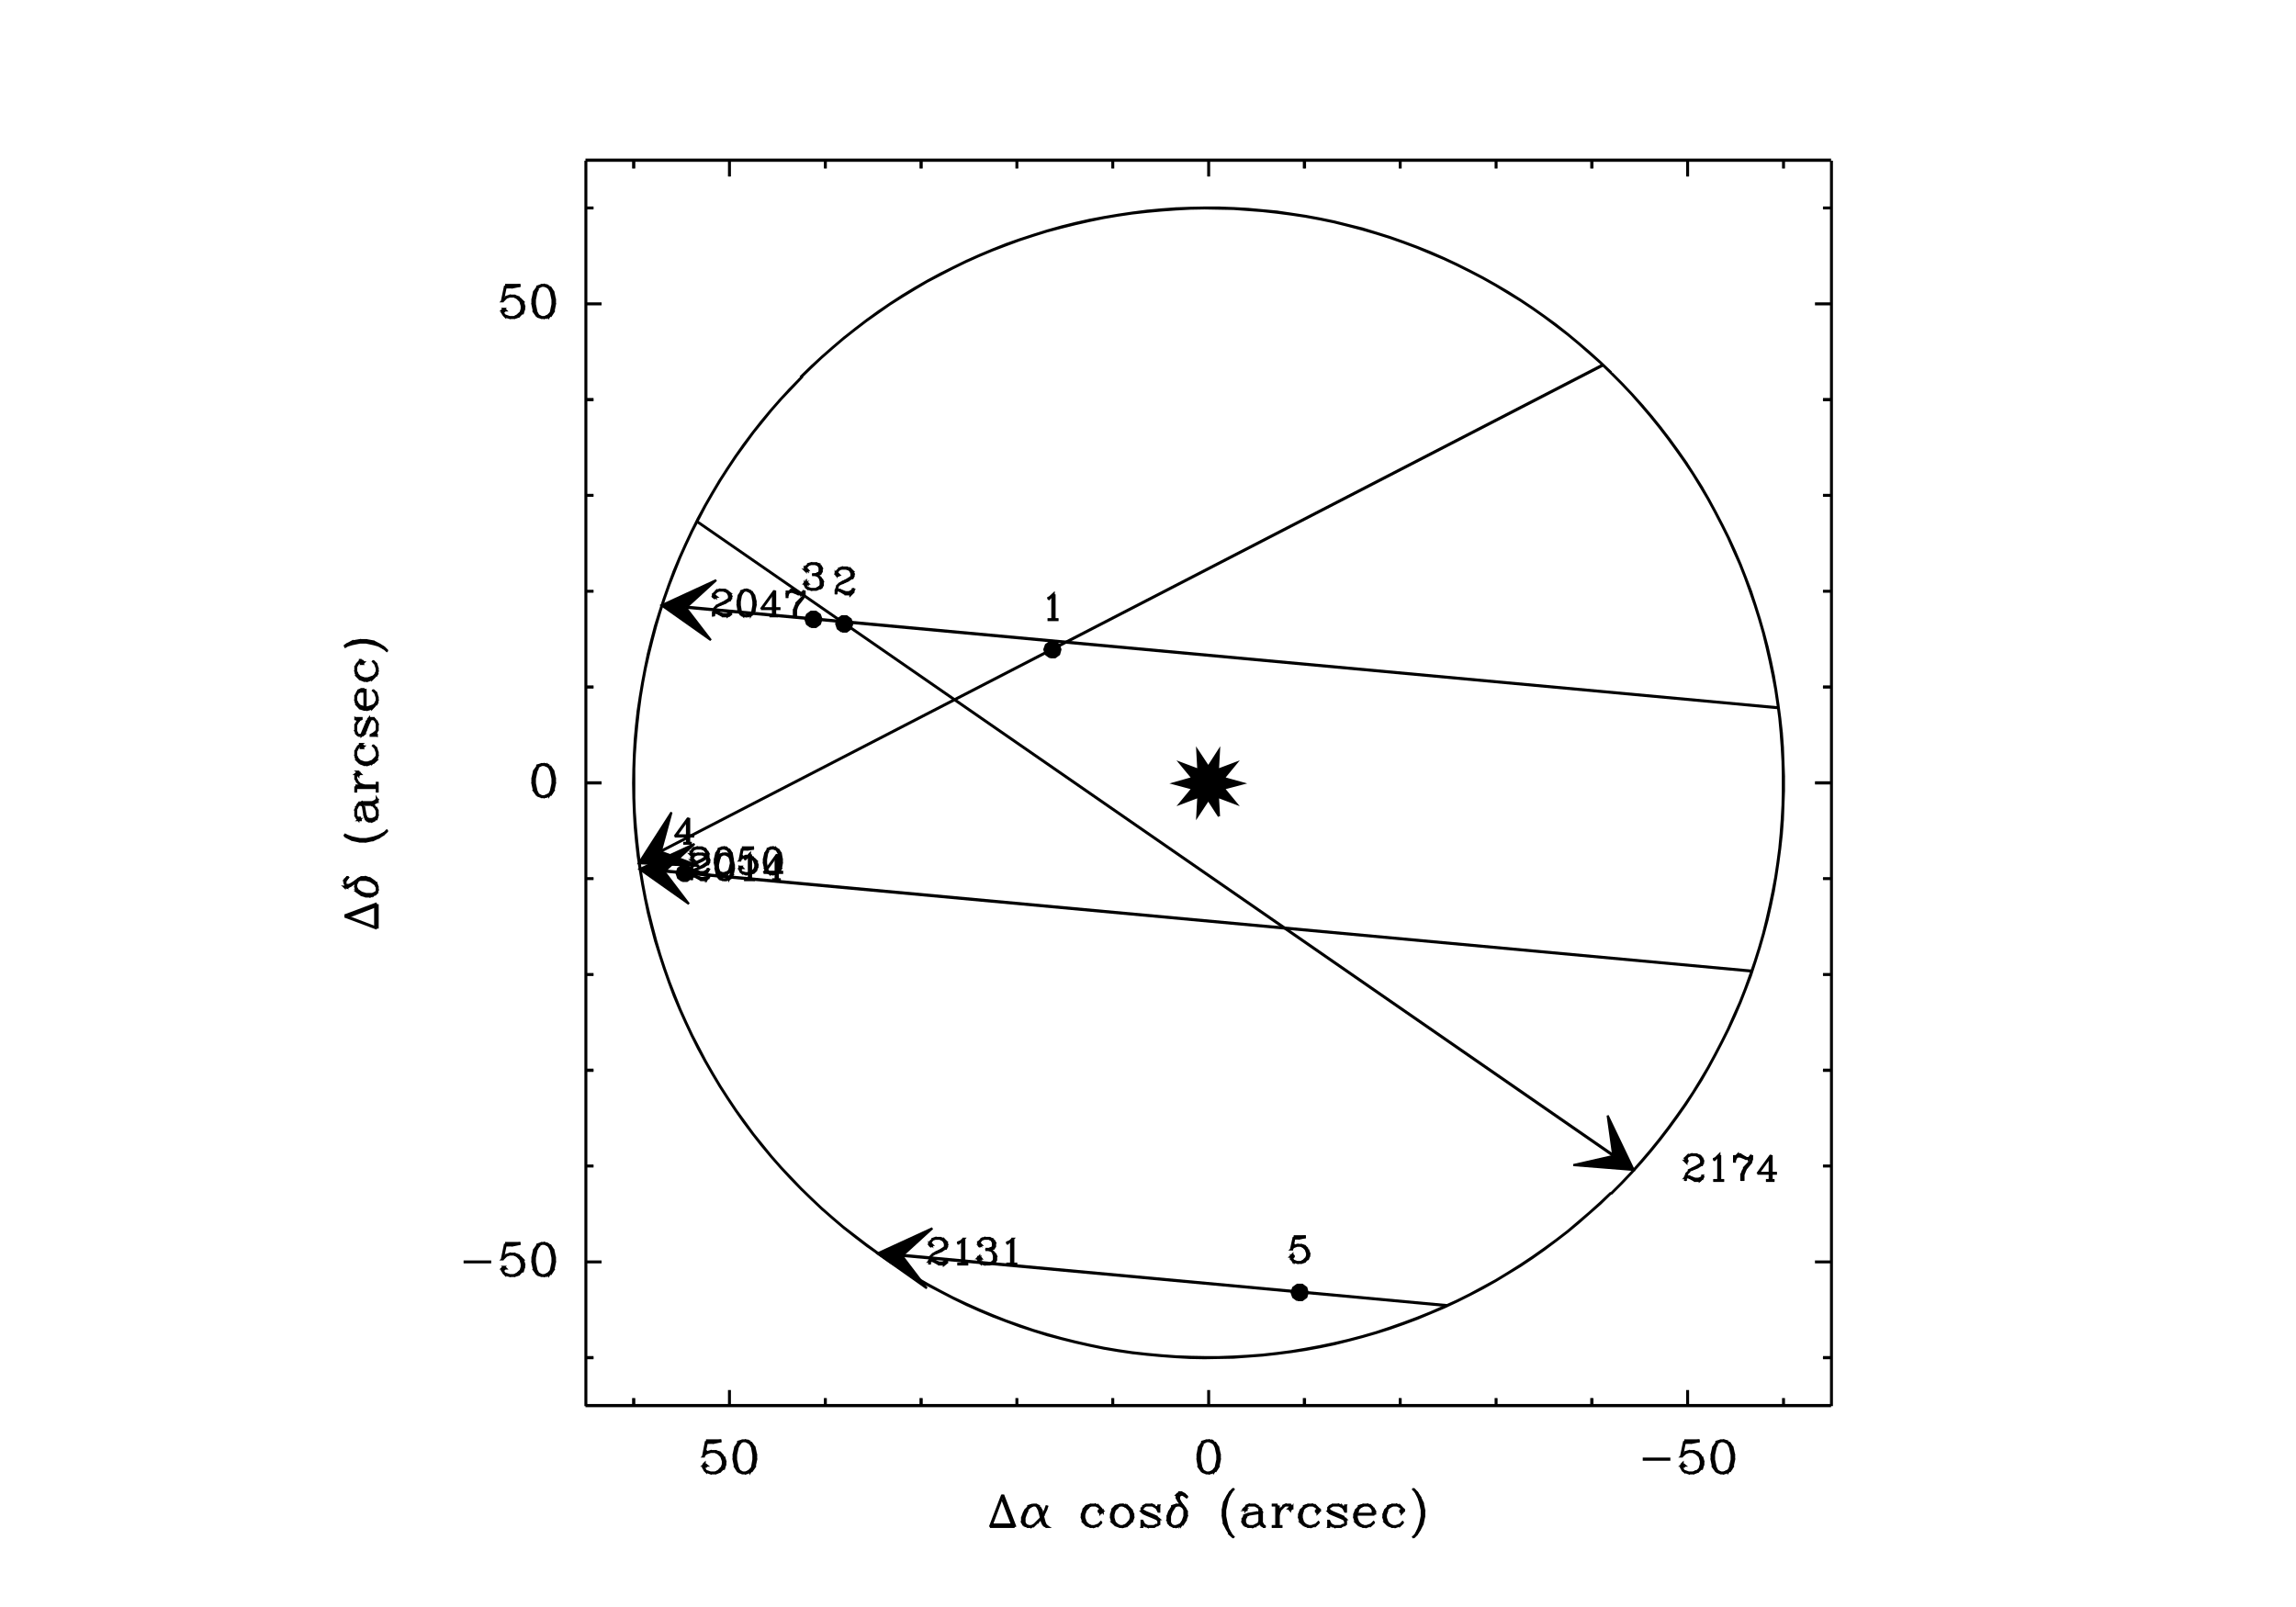 <?xml version="1.0"?>
<svg xmlns="http://www.w3.org/2000/svg" xmlns:xlink="http://www.w3.org/1999/xlink" windowid="GREG" width="00600" height="00420" viewBox="0 0 06000 06000"><polyline stroke="black" stroke-width="08" fill="none" points="5550,5250 5550,5250 900,5250 5550,5246 900,5246 "/> 
<polyline stroke="black" stroke-width="08" fill="none" points="1078,5250 1078,5250 1078,5220 1082,5250 1082,5220 "/> 
<polyline stroke="black" stroke-width="08" fill="none" points="1436,5250 1436,5250 1436,5190 1439,5250 1439,5190 "/> 
<polyline stroke="black" stroke-width="08" fill="none" points="1794,5250 1794,5250 1794,5220 1797,5250 1797,5220 "/> 
<polyline stroke="black" stroke-width="08" fill="none" points="2151,5250 2151,5250 2151,5220 2155,5250 2155,5220 "/> 
<polyline stroke="black" stroke-width="08" fill="none" points="2509,5250 2509,5250 2509,5220 2512,5250 2512,5220 "/> 
<polyline stroke="black" stroke-width="08" fill="none" points="2867,5250 2867,5250 2867,5220 2870,5250 2870,5220 "/> 
<polyline stroke="black" stroke-width="08" fill="none" points="3225,5250 3225,5250 3225,5190 3228,5250 3228,5190 "/> 
<polyline stroke="black" stroke-width="08" fill="none" points="3582,5250 3582,5250 3582,5220 3586,5250 3586,5220 "/> 
<polyline stroke="black" stroke-width="08" fill="none" points="3940,5250 3940,5250 3940,5220 3943,5250 3943,5220 "/> 
<polyline stroke="black" stroke-width="08" fill="none" points="4298,5250 4298,5250 4298,5220 4301,5250 4301,5220 "/> 
<polyline stroke="black" stroke-width="08" fill="none" points="4655,5250 4655,5250 4655,5220 4659,5250 4659,5220 "/> 
<polyline stroke="black" stroke-width="08" fill="none" points="5013,5250 5013,5250 5013,5190 5016,5250 5016,5190 "/> 
<polyline stroke="black" stroke-width="08" fill="none" points="5371,5250 5371,5250 5371,5220 5374,5250 5374,5220 "/> 
<polyline stroke="black" stroke-width="08" fill="none" points="5550,600 5550,600 900,600 5550,596 900,596 "/> 
<polyline stroke="black" stroke-width="08" fill="none" points="1078,600 1078,600 1078,629 1082,600 1082,629 "/> 
<polyline stroke="black" stroke-width="08" fill="none" points="1436,600 1436,600 1436,659 1439,600 1439,659 "/> 
<polyline stroke="black" stroke-width="08" fill="none" points="1794,600 1794,600 1794,629 1797,600 1797,629 "/> 
<polyline stroke="black" stroke-width="08" fill="none" points="2151,600 2151,600 2151,629 2155,600 2155,629 "/> 
<polyline stroke="black" stroke-width="08" fill="none" points="2509,600 2509,600 2509,629 2512,600 2512,629 "/> 
<polyline stroke="black" stroke-width="08" fill="none" points="2867,600 2867,600 2867,629 2870,600 2870,629 "/> 
<polyline stroke="black" stroke-width="08" fill="none" points="3225,600 3225,600 3225,659 3228,600 3228,659 "/> 
<polyline stroke="black" stroke-width="08" fill="none" points="3582,600 3582,600 3582,629 3586,600 3586,629 "/> 
<polyline stroke="black" stroke-width="08" fill="none" points="3940,600 3940,600 3940,629 3943,600 3943,629 "/> 
<polyline stroke="black" stroke-width="08" fill="none" points="4298,600 4298,600 4298,629 4301,600 4301,629 "/> 
<polyline stroke="black" stroke-width="08" fill="none" points="4655,600 4655,600 4655,629 4659,600 4659,629 "/> 
<polyline stroke="black" stroke-width="08" fill="none" points="5013,600 5013,600 5013,659 5016,600 5016,659 "/> 
<polyline stroke="black" stroke-width="08" fill="none" points="5371,600 5371,600 5371,629 5374,600 5374,629 "/> 
<polyline stroke="black" stroke-width="08" fill="none" points="5550,600 5550,600 5550,5250 5553,600 5553,5250 "/> 
<polyline stroke="black" stroke-width="08" fill="none" points="5550,5071 5550,5071 5520,5071 5550,5067 5520,5067 "/> 
<polyline stroke="black" stroke-width="08" fill="none" points="5550,4713 5550,4713 5490,4713 5550,4710 5490,4710 "/> 
<polyline stroke="black" stroke-width="08" fill="none" points="5550,4355 5550,4355 5520,4355 5550,4352 5520,4352 "/> 
<polyline stroke="black" stroke-width="08" fill="none" points="5550,3998 5550,3998 5520,3998 5550,3994 5520,3994 "/> 
<polyline stroke="black" stroke-width="08" fill="none" points="5550,3640 5550,3640 5520,3640 5550,3637 5520,3637 "/> 
<polyline stroke="black" stroke-width="08" fill="none" points="5550,3282 5550,3282 5520,3282 5550,3279 5520,3279 "/> 
<polyline stroke="black" stroke-width="08" fill="none" points="5550,2925 5550,2925 5490,2925 5550,2921 5490,2921 "/> 
<polyline stroke="black" stroke-width="08" fill="none" points="5550,2567 5550,2567 5520,2567 5550,2563 5520,2563 "/> 
<polyline stroke="black" stroke-width="08" fill="none" points="5550,2209 5550,2209 5520,2209 5550,2206 5520,2206 "/> 
<polyline stroke="black" stroke-width="08" fill="none" points="5550,1851 5550,1851 5520,1851 5550,1848 5520,1848 "/> 
<polyline stroke="black" stroke-width="08" fill="none" points="5550,1494 5550,1494 5520,1494 5550,1490 5520,1490 "/> 
<polyline stroke="black" stroke-width="08" fill="none" points="5550,1136 5550,1136 5490,1136 5550,1133 5490,1133 "/> 
<polyline stroke="black" stroke-width="08" fill="none" points="5550,778 5550,778 5520,778 5550,775 5520,775 "/> 
<polyline stroke="black" stroke-width="08" fill="none" points="900,600 900,600 900,5250 903,600 903,5250 "/> 
<polyline stroke="black" stroke-width="08" fill="none" points="900,5071 900,5071 930,5071 900,5067 930,5067 "/> 
<polyline stroke="black" stroke-width="08" fill="none" points="900,4713 900,4713 960,4713 900,4710 960,4710 "/> 
<polyline stroke="black" stroke-width="08" fill="none" points="900,4355 900,4355 930,4355 900,4352 930,4352 "/> 
<polyline stroke="black" stroke-width="08" fill="none" points="900,3998 900,3998 930,3998 900,3994 930,3994 "/> 
<polyline stroke="black" stroke-width="08" fill="none" points="900,3640 900,3640 930,3640 900,3637 930,3637 "/> 
<polyline stroke="black" stroke-width="08" fill="none" points="900,3282 900,3282 930,3282 900,3279 930,3279 "/> 
<polyline stroke="black" stroke-width="08" fill="none" points="900,2925 900,2925 960,2925 900,2921 960,2921 "/> 
<polyline stroke="black" stroke-width="08" fill="none" points="900,2567 900,2567 930,2567 900,2563 930,2563 "/> 
<polyline stroke="black" stroke-width="08" fill="none" points="900,2209 900,2209 930,2209 900,2206 930,2206 "/> 
<polyline stroke="black" stroke-width="08" fill="none" points="900,1851 900,1851 930,1851 900,1848 930,1848 "/> 
<polyline stroke="black" stroke-width="08" fill="none" points="900,1494 900,1494 930,1494 900,1490 930,1490 "/> 
<polyline stroke="black" stroke-width="08" fill="none" points="900,1136 900,1136 960,1136 900,1133 960,1133 "/> 
<polyline stroke="black" stroke-width="08" fill="none" points="900,778 900,778 930,778 900,775 930,775 "/> 
<polyline stroke="black" stroke-width="08" fill="none" points="445,4713 445,4713 548,4713 445,4710 548,4710 "/> 
<polyline stroke="black" stroke-width="08" fill="none" points="600,4644 600,4644 588,4702 603,4644 591,4702 588,4702 600,4690 591,4702  603,4690 600,4690 617,4684 600,4687 617,4681 617,4684 634,4684 617,4681  634,4681 634,4684 651,4690 634,4681 651,4687 651,4690 662,4702 654,4690  666,4702 662,4702 668,4719 666,4702 671,4719 668,4719 668,4730 671,4719  671,4730 668,4730 662,4747 671,4730 666,4747 662,4747 651,4759 662,4744  651,4755 651,4759 634,4764 651,4755 634,4761 634,4764 617,4764 634,4761  617,4761 617,4764 600,4759 617,4761 600,4755 600,4759 594,4753 603,4759  597,4753 594,4753 588,4742 597,4753 591,4742 588,4742 588,4736 591,4742  591,4736 588,4736 594,4730 591,4736 597,4730 594,4730 600,4736 597,4730  603,4736 600,4736 594,4742 600,4732 594,4738 "/> 
<polyline stroke="black" stroke-width="08" fill="none" points="634,4684 634,4684 645,4690 634,4681 645,4687 645,4690 657,4702 649,4690  660,4702 657,4702 662,4719 660,4702 666,4719 662,4719 662,4730 666,4719  666,4730 662,4730 657,4747 666,4730 660,4747 657,4747 645,4759 657,4744  645,4755 645,4759 634,4764 645,4755 634,4761 "/> 
<polyline stroke="black" stroke-width="08" fill="none" points="600,4644 600,4644 657,4644 600,4641 657,4641 "/> 
<polyline stroke="black" stroke-width="08" fill="none" points="600,4650 600,4650 628,4650 600,4647 628,4647 628,4650 657,4644 628,4647  657,4641 "/> 
<polyline stroke="black" stroke-width="08" fill="none" points="737,4644 737,4644 720,4650 737,4641 720,4647 720,4650 708,4667 723,4650  711,4667 708,4667 702,4696 711,4667 706,4696 702,4696 702,4713 706,4696  706,4713 702,4713 708,4742 706,4713 711,4742 708,4742 720,4759 711,4742  723,4759 720,4759 737,4764 720,4755 737,4761 737,4764 748,4764 737,4761  748,4761 748,4764 765,4759 748,4761 765,4755 765,4759 777,4742 769,4759  780,4742 777,4742 782,4713 780,4742 786,4713 782,4713 782,4696 786,4713  786,4696 782,4696 777,4667 786,4696 780,4667 777,4667 765,4650 780,4667  769,4650 765,4650 748,4644 765,4647 748,4641 748,4644 737,4644 748,4641  737,4641 737,4644 725,4650 737,4641 725,4647 725,4650 720,4656 729,4650  723,4656 720,4656 714,4667 723,4656 717,4667 714,4667 708,4696 717,4667  711,4696 708,4696 708,4713 711,4696 711,4713 708,4713 714,4742 711,4713  717,4742 714,4742 720,4753 717,4742 723,4753 720,4753 725,4759 723,4753  729,4759 725,4759 737,4764 725,4755 737,4761 "/> 
<polyline stroke="black" stroke-width="08" fill="none" points="748,4764 748,4764 760,4759 748,4761 760,4755 760,4759 765,4753 760,4755  765,4750 765,4753 771,4742 769,4753 774,4742 771,4742 777,4713 774,4742  780,4713 777,4713 777,4696 780,4713 780,4696 777,4696 771,4667 780,4696  774,4667 771,4667 765,4656 774,4667 769,4656 765,4656 760,4650 765,4652  760,4647 760,4650 748,4644 760,4647 748,4641 "/> 
<polyline stroke="black" stroke-width="08" fill="none" points="737,2856 737,2856 720,2862 737,2853 720,2858 720,2862 708,2879 723,2862  711,2879 708,2879 702,2907 711,2879 706,2907 702,2907 702,2925 706,2907  706,2925 702,2925 708,2953 706,2925 711,2953 708,2953 720,2970 711,2953  723,2970 720,2970 737,2976 720,2967 737,2973 737,2976 748,2976 737,2973  748,2973 748,2976 765,2970 748,2973 765,2967 765,2970 777,2953 769,2970  780,2953 777,2953 782,2925 780,2953 786,2925 782,2925 782,2907 786,2925  786,2907 782,2907 777,2879 786,2907 780,2879 777,2879 765,2862 780,2879  769,2862 765,2862 748,2856 765,2858 748,2853 748,2856 737,2856 748,2853  737,2853 737,2856 725,2862 737,2853 725,2858 725,2862 720,2867 725,2858  720,2864 720,2867 714,2879 723,2867 717,2879 714,2879 708,2907 717,2879  711,2907 708,2907 708,2925 711,2907 711,2925 708,2925 714,2953 711,2925  717,2953 714,2953 720,2965 717,2953 723,2965 720,2965 725,2970 723,2965  729,2970 725,2970 737,2976 725,2967 737,2973 "/> 
<polyline stroke="black" stroke-width="08" fill="none" points="748,2976 748,2976 760,2970 748,2973 760,2967 760,2970 765,2965 763,2970  769,2965 765,2965 771,2953 769,2965 774,2953 771,2953 777,2925 774,2953  780,2925 777,2925 777,2907 780,2925 780,2907 777,2907 771,2879 780,2907  774,2879 771,2879 765,2867 774,2879 769,2867 765,2867 760,2862 765,2864  760,2858 760,2862 748,2856 760,2858 748,2853 "/> 
<polyline stroke="black" stroke-width="08" fill="none" points="600,1067 600,1067 588,1125 603,1067 591,1125 588,1125 600,1113 591,1125  603,1113 600,1113 617,1107 600,1110 617,1104 617,1107 634,1107 617,1104  634,1104 634,1107 651,1113 634,1104 651,1110 651,1113 662,1125 654,1113  666,1125 662,1125 668,1142 666,1125 671,1142 668,1142 668,1153 671,1142  671,1153 668,1153 662,1170 671,1153 666,1170 662,1170 651,1182 662,1167  651,1178 651,1182 634,1187 651,1178 634,1184 634,1187 617,1187 634,1184  617,1184 617,1187 600,1182 617,1184 600,1178 600,1182 594,1176 600,1178  594,1173 594,1176 588,1165 597,1176 591,1165 588,1165 588,1159 591,1165  591,1159 588,1159 594,1153 591,1159 597,1153 594,1153 600,1159 597,1153  603,1159 600,1159 594,1165 600,1156 594,1161 "/> 
<polyline stroke="black" stroke-width="08" fill="none" points="634,1107 634,1107 645,1113 634,1104 645,1110 645,1113 657,1125 649,1113  660,1125 657,1125 662,1142 660,1125 666,1142 662,1142 662,1153 666,1142  666,1153 662,1153 657,1170 666,1153 660,1170 657,1170 645,1182 657,1167  645,1178 645,1182 634,1187 645,1178 634,1184 "/> 
<polyline stroke="black" stroke-width="08" fill="none" points="600,1067 600,1067 657,1067 600,1064 657,1064 "/> 
<polyline stroke="black" stroke-width="08" fill="none" points="600,1073 600,1073 628,1073 600,1070 628,1070 628,1073 657,1067 628,1070  657,1064 "/> 
<polyline stroke="black" stroke-width="08" fill="none" points="737,1067 737,1067 720,1073 737,1064 720,1070 720,1073 708,1090 723,1073  711,1090 708,1090 702,1119 711,1090 706,1119 702,1119 702,1136 706,1119  706,1136 702,1136 708,1165 706,1136 711,1165 708,1165 720,1182 711,1165  723,1182 720,1182 737,1187 720,1178 737,1184 737,1187 748,1187 737,1184  748,1184 748,1187 765,1182 748,1184 765,1178 765,1182 777,1165 769,1182  780,1165 777,1165 782,1136 780,1165 786,1136 782,1136 782,1119 786,1136  786,1119 782,1119 777,1090 786,1119 780,1090 777,1090 765,1073 780,1090  769,1073 765,1073 748,1067 765,1070 748,1064 748,1067 737,1067 748,1064  737,1064 737,1067 725,1073 737,1064 725,1070 725,1073 720,1079 725,1070  720,1076 720,1079 714,1090 723,1079 717,1090 714,1090 708,1119 717,1090  711,1119 708,1119 708,1136 711,1119 711,1136 708,1136 714,1165 711,1136  717,1165 714,1165 720,1176 717,1165 723,1176 720,1176 725,1182 720,1173  725,1178 725,1182 737,1187 725,1178 737,1184 "/> 
<polyline stroke="black" stroke-width="08" fill="none" points="748,1187 748,1187 760,1182 748,1184 760,1178 760,1182 765,1176 760,1178  765,1173 765,1176 771,1165 769,1176 774,1165 771,1165 777,1136 774,1165  780,1136 777,1136 777,1119 780,1136 780,1119 777,1119 771,1090 780,1119  774,1090 771,1090 765,1079 774,1090 769,1079 765,1079 760,1073 765,1076  760,1070 760,1073 748,1067 760,1070 748,1064 "/> 
<polyline stroke="black" stroke-width="08" fill="none" points="1350,5381 1350,5381 1339,5438 1354,5381 1342,5438 1339,5438 1350,5427  1339,5435 1350,5423 1350,5427 1367,5421 1350,5423 1367,5418 1367,5421  1385,5421 1367,5418 1385,5418 1385,5421 1402,5427 1385,5418 1402,5423  1402,5427 1413,5438 1402,5423 1413,5435 1413,5438 1419,5455 1417,5438  1422,5455 1419,5455 1419,5467 1422,5455 1422,5467 1419,5467 1413,5484  1422,5467 1417,5484 1413,5484 1402,5495 1413,5480 1402,5492 1402,5495  1385,5501 1402,5492 1385,5498 1385,5501 1367,5501 1385,5498 1367,5498  1367,5501 1350,5495 1367,5498 1350,5492 1350,5495 1345,5490 1354,5495  1348,5490 1345,5490 1339,5478 1348,5490 1342,5478 1339,5478 1339,5472  1342,5478 1342,5472 1339,5472 1345,5467 1339,5469 1345,5463 1345,5467  1350,5472 1348,5467 1354,5472 1350,5472 1345,5478 1354,5472 1348,5478 "/> 
<polyline stroke="black" stroke-width="08" fill="none" points="1385,5421 1385,5421 1396,5427 1385,5418 1396,5423 1396,5427 1407,5438  1396,5423 1407,5435 1407,5438 1413,5455 1411,5438 1417,5455 1413,5455  1413,5467 1417,5455 1417,5467 1413,5467 1407,5484 1417,5467 1411,5484  1407,5484 1396,5495 1407,5480 1396,5492 1396,5495 1385,5501 1396,5492  1385,5498 "/> 
<polyline stroke="black" stroke-width="08" fill="none" points="1350,5381 1350,5381 1407,5381 1350,5378 1407,5378 "/> 
<polyline stroke="black" stroke-width="08" fill="none" points="1350,5387 1350,5387 1379,5387 1350,5383 1379,5383 1379,5387 1407,5381  1379,5383 1407,5378 "/> 
<polyline stroke="black" stroke-width="08" fill="none" points="1487,5381 1487,5381 1470,5387 1487,5378 1470,5383 1470,5387 1459,5404  1474,5387 1462,5404 1459,5404 1453,5432 1462,5404 1457,5432 1453,5432  1453,5450 1457,5432 1457,5450 1453,5450 1459,5478 1457,5450 1462,5478  1459,5478 1470,5495 1462,5478 1474,5495 1470,5495 1487,5501 1470,5492  1487,5498 1487,5501 1499,5501 1487,5498 1499,5498 1499,5501 1516,5495  1499,5498 1516,5492 1516,5495 1527,5478 1519,5495 1531,5478 1527,5478  1533,5450 1531,5478 1537,5450 1533,5450 1533,5432 1537,5450 1537,5432  1533,5432 1527,5404 1537,5432 1531,5404 1527,5404 1516,5387 1531,5404  1519,5387 1516,5387 1499,5381 1516,5383 1499,5378 1499,5381 1487,5381  1499,5378 1487,5378 1487,5381 1476,5387 1487,5378 1476,5383 1476,5387  1470,5392 1479,5387 1474,5392 1470,5392 1465,5404 1474,5392 1468,5404  1465,5404 1459,5432 1468,5404 1462,5432 1459,5432 1459,5450 1462,5432  1462,5450 1459,5450 1465,5478 1462,5450 1468,5478 1465,5478 1470,5490  1468,5478 1474,5490 1470,5490 1476,5495 1474,5490 1479,5495 1476,5495  1487,5501 1476,5492 1487,5498 "/> 
<polyline stroke="black" stroke-width="08" fill="none" points="1499,5501 1499,5501 1510,5495 1499,5498 1510,5492 1510,5495 1516,5490  1510,5492 1516,5486 1516,5490 1522,5478 1519,5490 1525,5478 1522,5478  1527,5450 1525,5478 1531,5450 1527,5450 1527,5432 1531,5450 1531,5432  1527,5432 1522,5404 1531,5432 1525,5404 1522,5404 1516,5392 1525,5404  1519,5392 1516,5392 1510,5387 1516,5389 1510,5383 1510,5387 1499,5381  1510,5383 1499,5378 "/> 
<polyline stroke="black" stroke-width="08" fill="none" points="3219,5381 3219,5381 3202,5387 3219,5378 3202,5383 3202,5387 3190,5404  3205,5387 3194,5404 3190,5404 3185,5432 3194,5404 3188,5432 3185,5432  3185,5450 3188,5432 3188,5450 3185,5450 3190,5478 3188,5450 3194,5478  3190,5478 3202,5495 3194,5478 3205,5495 3202,5495 3219,5501 3202,5492  3219,5498 3219,5501 3230,5501 3219,5498 3230,5498 3230,5501 3247,5495  3230,5498 3247,5492 3247,5495 3259,5478 3251,5495 3262,5478 3259,5478  3265,5450 3262,5478 3268,5450 3265,5450 3265,5432 3268,5450 3268,5432  3265,5432 3259,5404 3268,5432 3262,5404 3259,5404 3247,5387 3262,5404  3251,5387 3247,5387 3230,5381 3247,5383 3230,5378 3230,5381 3219,5381  3230,5378 3219,5378 3219,5381 3207,5387 3219,5378 3207,5383 3207,5387  3202,5392 3207,5383 3202,5389 3202,5392 3196,5404 3205,5392 3199,5404  3196,5404 3190,5432 3199,5404 3194,5432 3190,5432 3190,5450 3194,5432  3194,5450 3190,5450 3196,5478 3194,5450 3199,5478 3196,5478 3202,5490  3199,5478 3205,5490 3202,5490 3207,5495 3202,5486 3207,5492 3207,5495  3219,5501 3207,5492 3219,5498 "/> 
<polyline stroke="black" stroke-width="08" fill="none" points="3230,5501 3230,5501 3242,5495 3230,5498 3242,5492 3242,5495 3247,5490  3242,5492 3247,5486 3247,5490 3253,5478 3251,5490 3256,5478 3253,5478  3259,5450 3256,5478 3262,5450 3259,5450 3259,5432 3262,5450 3262,5432  3259,5432 3253,5404 3262,5432 3256,5404 3253,5404 3247,5392 3256,5404  3251,5392 3247,5392 3242,5387 3247,5389 3242,5383 3242,5387 3230,5381  3242,5383 3230,5378 "/> 
<polyline stroke="black" stroke-width="08" fill="none" points="4847,5450 4847,5450 4950,5450 4847,5446 4950,5446 "/> 
<polyline stroke="black" stroke-width="08" fill="none" points="5002,5381 5002,5381 4990,5438 5005,5381 4993,5438 4990,5438 5002,5427  4993,5438 5005,5427 5002,5427 5019,5421 5002,5423 5019,5418 5019,5421  5036,5421 5019,5418 5036,5418 5036,5421 5053,5427 5036,5418 5053,5423  5053,5427 5064,5438 5053,5423 5064,5435 5064,5438 5070,5455 5068,5438  5073,5455 5070,5455 5070,5467 5073,5455 5073,5467 5070,5467 5064,5484  5073,5467 5068,5484 5064,5484 5053,5495 5064,5480 5053,5492 5053,5495  5036,5501 5053,5492 5036,5498 5036,5501 5019,5501 5036,5498 5019,5498  5019,5501 5002,5495 5019,5498 5002,5492 5002,5495 4996,5490 5005,5495  4999,5490 4996,5490 4990,5478 4999,5490 4993,5478 4990,5478 4990,5472  4993,5478 4993,5472 4990,5472 4996,5467 4990,5469 4996,5463 4996,5467  5002,5472 4999,5467 5005,5472 5002,5472 4996,5478 5005,5472 4999,5478 "/> 
<polyline stroke="black" stroke-width="08" fill="none" points="5036,5421 5036,5421 5047,5427 5036,5418 5047,5423 5047,5427 5059,5438  5051,5427 5062,5438 5059,5438 5064,5455 5062,5438 5068,5455 5064,5455  5064,5467 5068,5455 5068,5467 5064,5467 5059,5484 5068,5467 5062,5484  5059,5484 5047,5495 5062,5484 5051,5495 5047,5495 5036,5501 5047,5492  5036,5498 "/> 
<polyline stroke="black" stroke-width="08" fill="none" points="5002,5381 5002,5381 5059,5381 5002,5378 5059,5378 "/> 
<polyline stroke="black" stroke-width="08" fill="none" points="5002,5387 5002,5387 5030,5387 5002,5383 5030,5383 5030,5387 5059,5381  5030,5383 5059,5378 "/> 
<polyline stroke="black" stroke-width="08" fill="none" points="5139,5381 5139,5381 5122,5387 5139,5378 5122,5383 5122,5387 5110,5404  5125,5387 5113,5404 5110,5404 5104,5432 5113,5404 5108,5432 5104,5432  5104,5450 5108,5432 5108,5450 5104,5450 5110,5478 5108,5450 5113,5478  5110,5478 5122,5495 5113,5478 5125,5495 5122,5495 5139,5501 5122,5492  5139,5498 5139,5501 5150,5501 5139,5498 5150,5498 5150,5501 5167,5495  5150,5498 5167,5492 5167,5495 5179,5478 5171,5495 5182,5478 5179,5478  5184,5450 5182,5478 5188,5450 5184,5450 5184,5432 5188,5450 5188,5432  5184,5432 5179,5404 5188,5432 5182,5404 5179,5404 5167,5387 5182,5404  5171,5387 5167,5387 5150,5381 5167,5383 5150,5378 5150,5381 5139,5381  5150,5378 5139,5378 5139,5381 5127,5387 5139,5378 5127,5383 5127,5387  5122,5392 5127,5383 5122,5389 5122,5392 5116,5404 5125,5392 5119,5404  5116,5404 5110,5432 5119,5404 5113,5432 5110,5432 5110,5450 5113,5432  5113,5450 5110,5450 5116,5478 5113,5450 5119,5478 5116,5478 5122,5490  5119,5478 5125,5490 5122,5490 5127,5495 5122,5486 5127,5492 5127,5495  5139,5501 5127,5492 5139,5498 "/> 
<polyline stroke="black" stroke-width="08" fill="none" points="5150,5501 5150,5501 5162,5495 5150,5498 5162,5492 5162,5495 5167,5490  5165,5495 5171,5490 5167,5490 5173,5478 5171,5490 5176,5478 5173,5478  5179,5450 5176,5478 5182,5450 5179,5450 5179,5432 5182,5450 5182,5432  5179,5432 5173,5404 5182,5432 5176,5404 5173,5404 5167,5392 5176,5404  5171,5392 5167,5392 5162,5387 5171,5392 5165,5387 5162,5387 5150,5381  5162,5383 5150,5378 "/> 
<polyline stroke="black" stroke-width="08" fill="none" points="2456,5581 2456,5581 2410,5701 2459,5581 2414,5701 "/> 
<polyline stroke="black" stroke-width="08" fill="none" points="2456,5581 2456,5581 2502,5701 2459,5581 2505,5701 "/> 
<polyline stroke="black" stroke-width="08" fill="none" points="2456,5598 2456,5598 2496,5701 2459,5598 2499,5701 "/> 
<polyline stroke="black" stroke-width="08" fill="none" points="2416,5695 2416,5695 2496,5695 2416,5692 2496,5692 "/> 
<polyline stroke="black" stroke-width="08" fill="none" points="2410,5701 2410,5701 2502,5701 2410,5698 2502,5698 "/> 
<polyline stroke="black" stroke-width="08" fill="none" points="2570,5621 2570,5621 2553,5627 2570,5618 2553,5623 2553,5627 2542,5638  2556,5627 2545,5638 2542,5638 2536,5650 2545,5638 2539,5650 2536,5650  2530,5667 2539,5650 2534,5667 2530,5667 2530,5684 2534,5667 2534,5684  2530,5684 2536,5695 2534,5684 2539,5695 2536,5695 2553,5701 2536,5692  2553,5698 2553,5701 2565,5701 2553,5698 2565,5698 2565,5701 2576,5695  2565,5698 2576,5692 2576,5695 2593,5678 2576,5692 2593,5675 2593,5678  2605,5661 2596,5678 2608,5661 2605,5661 2616,5638 2608,5661 2619,5638  2616,5638 2622,5621 2619,5638 2625,5621 "/> 
<polyline stroke="black" stroke-width="08" fill="none" points="2570,5621 2570,5621 2559,5627 2570,5618 2559,5623 2559,5627 2547,5638  2559,5623 2547,5635 2547,5638 2542,5650 2551,5638 2545,5650 2542,5650  2536,5667 2545,5650 2539,5667 2536,5667 2536,5684 2539,5667 2539,5684  2536,5684 2542,5695 2539,5684 2545,5695 2542,5695 2553,5701 2542,5692  2553,5698 "/> 
<polyline stroke="black" stroke-width="08" fill="none" points="2570,5621 2570,5621 2582,5621 2570,5618 2582,5618 2582,5621 2593,5627  2582,5618 2593,5623 2593,5627 2599,5638 2596,5627 2602,5638 2599,5638  2610,5684 2602,5638 2614,5684 2610,5684 2616,5695 2614,5684 2619,5695  2616,5695 2622,5701 2619,5695 2625,5701 "/> 
<polyline stroke="black" stroke-width="08" fill="none" points="2582,5621 2582,5621 2587,5627 2585,5621 2591,5627 2587,5627 2593,5638  2591,5627 2596,5638 2593,5638 2605,5684 2596,5638 2608,5684 2605,5684  2610,5695 2608,5684 2614,5695 2610,5695 2622,5701 2610,5692 2622,5698  2622,5701 2627,5701 2622,5698 2627,5698 "/> 
<polyline stroke="black" stroke-width="08" fill="none" points="2822,5638 2822,5638 2816,5644 2822,5635 2816,5640 2816,5644 2822,5650  2816,5640 2822,5646 2822,5650 2827,5644 2825,5650 2831,5644 2827,5644  2827,5638 2831,5644 2831,5638 2827,5638 2816,5627 2827,5635 2816,5623  2816,5627 2805,5621 2816,5623 2805,5618 2805,5621 2787,5621 2805,5618  2787,5618 2787,5621 2770,5627 2787,5618 2770,5623 2770,5627 2759,5638  2770,5623 2759,5635 2759,5638 2753,5655 2762,5638 2756,5655 2753,5655  2753,5667 2756,5655 2756,5667 2753,5667 2759,5684 2756,5667 2762,5684  2759,5684 2770,5695 2759,5680 2770,5692 2770,5695 2787,5701 2770,5692  2787,5698 2787,5701 2799,5701 2787,5698 2799,5698 2799,5701 2816,5695  2799,5698 2816,5692 2816,5695 2827,5684 2816,5692 2827,5680 "/> 
<polyline stroke="black" stroke-width="08" fill="none" points="2787,5621 2787,5621 2776,5627 2787,5618 2776,5623 2776,5627 2765,5638  2779,5627 2768,5638 2765,5638 2759,5655 2768,5638 2762,5655 2759,5655  2759,5667 2762,5655 2762,5667 2759,5667 2765,5684 2762,5667 2768,5684  2765,5684 2776,5695 2768,5684 2779,5695 2776,5695 2787,5701 2776,5692  2787,5698 "/> 
<polyline stroke="black" stroke-width="08" fill="none" points="2896,5621 2896,5621 2879,5627 2896,5618 2879,5623 2879,5627 2867,5638  2879,5623 2867,5635 2867,5638 2862,5655 2871,5638 2865,5655 2862,5655  2862,5667 2865,5655 2865,5667 2862,5667 2867,5684 2865,5667 2871,5684  2867,5684 2879,5695 2867,5680 2879,5692 2879,5695 2896,5701 2879,5692  2896,5698 2896,5701 2907,5701 2896,5698 2907,5698 2907,5701 2924,5695  2907,5698 2924,5692 2924,5695 2936,5684 2924,5692 2936,5680 2936,5684  2942,5667 2939,5684 2945,5667 2942,5667 2942,5655 2945,5667 2945,5655  2942,5655 2936,5638 2945,5655 2939,5638 2936,5638 2924,5627 2936,5635  2924,5623 2924,5627 2907,5621 2924,5623 2907,5618 2907,5621 2896,5621  2907,5618 2896,5618 2896,5621 2884,5627 2896,5618 2884,5623 2884,5627  2873,5638 2888,5627 2876,5638 2873,5638 2867,5655 2876,5638 2871,5655  2867,5655 2867,5667 2871,5655 2871,5667 2867,5667 2873,5684 2871,5667  2876,5684 2873,5684 2884,5695 2876,5684 2888,5695 2884,5695 2896,5701  2884,5692 2896,5698 "/> 
<polyline stroke="black" stroke-width="08" fill="none" points="2907,5701 2907,5701 2919,5695 2907,5698 2919,5692 2919,5695 2930,5684  2919,5692 2930,5680 2930,5684 2936,5667 2934,5684 2939,5667 2936,5667  2936,5655 2939,5667 2939,5655 2936,5655 2930,5638 2939,5655 2934,5638  2930,5638 2919,5627 2930,5635 2919,5623 2919,5627 2907,5621 2919,5623  2907,5618 "/> 
<polyline stroke="black" stroke-width="08" fill="none" points="3033,5632 3033,5632 3039,5621 3036,5632 3042,5621 3039,5621 3039,5644  3042,5621 3042,5644 3039,5644 3033,5632 3042,5644 3036,5632 3033,5632  3027,5627 3036,5632 3031,5627 3027,5627 3016,5621 3027,5623 3016,5618  3016,5621 2993,5621 3016,5618 2993,5618 2993,5621 2982,5627 2993,5618  2982,5623 2982,5627 2976,5632 2985,5627 2979,5632 2976,5632 2976,5644  2979,5632 2979,5644 2976,5644 2982,5650 2979,5644 2985,5650 2982,5650  2993,5655 2982,5646 2993,5652 2993,5655 3022,5667 2993,5652 3022,5663  3022,5667 3033,5672 3022,5663 3033,5669 3033,5672 3039,5678 3036,5672  3042,5678 "/> 
<polyline stroke="black" stroke-width="08" fill="none" points="2976,5638 2976,5638 2982,5644 2979,5638 2985,5644 2982,5644 2993,5650  2982,5640 2993,5646 2993,5650 3022,5661 2993,5646 3022,5658 3022,5661  3033,5667 3022,5658 3033,5663 3033,5667 3039,5672 3036,5667 3042,5672  3039,5672 3039,5690 3042,5672 3042,5690 3039,5690 3033,5695 3042,5690  3036,5695 3033,5695 3022,5701 3033,5692 3022,5698 3022,5701 2999,5701  3022,5698 2999,5698 2999,5701 2987,5695 2999,5698 2987,5692 2987,5695  2982,5690 2987,5692 2982,5686 2982,5690 2976,5678 2985,5690 2979,5678  2976,5678 2976,5701 2979,5678 2979,5701 2976,5701 2982,5690 2979,5701  2985,5690 "/> 
<polyline stroke="black" stroke-width="08" fill="none" points="3130,5627 3130,5627 3119,5621 3130,5623 3119,5618 3119,5621 3107,5621  3119,5618 3107,5618 3107,5621 3090,5627 3107,5618 3090,5623 3090,5627  3079,5644 3094,5627 3082,5644 3079,5644 3073,5661 3082,5644 3076,5661  3073,5661 3073,5678 3076,5661 3076,5678 3073,5678 3079,5690 3076,5678  3082,5690 3079,5690 3084,5695 3079,5686 3084,5692 3084,5695 3096,5701  3084,5692 3096,5698 3096,5701 3107,5701 3096,5698 3107,5698 3107,5701  3124,5695 3107,5698 3124,5692 3124,5695 3136,5678 3128,5695 3139,5678  3136,5678 3142,5661 3139,5678 3145,5661 3142,5661 3142,5644 3145,5661  3145,5644 3142,5644 3136,5632 3145,5644 3139,5632 3136,5632 3113,5604  3139,5632 3116,5604 3113,5604 3107,5592 3116,5604 3111,5592 3107,5592  3107,5581 3111,5592 3111,5581 3107,5581 3113,5575 3111,5581 3116,5575  3113,5575 3124,5575 3113,5572 3124,5572 3124,5575 3136,5581 3124,5572  3136,5578 3136,5581 3147,5592 3136,5578 3147,5589 "/> 
<polyline stroke="black" stroke-width="08" fill="none" points="3107,5621 3107,5621 3096,5627 3107,5618 3096,5623 3096,5627 3084,5644  3099,5627 3088,5644 3084,5644 3079,5661 3088,5644 3082,5661 3079,5661  3079,5684 3082,5661 3082,5684 3079,5684 3084,5695 3082,5684 3088,5695 "/> 
<polyline stroke="black" stroke-width="08" fill="none" points="3107,5701 3107,5701 3119,5695 3107,5698 3119,5692 3119,5695 3130,5678  3122,5695 3134,5678 3130,5678 3136,5661 3134,5678 3139,5661 3136,5661  3136,5638 3139,5661 3139,5638 3136,5638 3130,5627 3139,5638 3134,5627  3130,5627 3119,5610 3134,5627 3122,5610 3119,5610 3113,5598 3122,5610  3116,5598 3113,5598 3113,5587 3116,5598 3116,5587 3113,5587 3119,5581  3116,5587 3122,5581 3119,5581 3130,5581 3119,5578 3130,5578 3130,5581  3147,5592 3130,5578 3147,5589 "/> 
<polyline stroke="black" stroke-width="08" fill="none" points="3319,5558 3319,5558 3307,5570 3322,5558 3311,5570 3307,5570 3296,5587  3311,5570 3299,5587 3296,5587 3284,5610 3299,5587 3288,5610 3284,5610  3279,5638 3288,5610 3282,5638 3279,5638 3279,5661 3282,5638 3282,5661  3279,5661 3284,5690 3282,5661 3288,5690 3284,5690 3296,5712 3288,5690  3299,5712 3296,5712 3307,5730 3299,5712 3311,5730 3307,5730 3319,5741  3311,5730 3322,5741 "/> 
<polyline stroke="black" stroke-width="08" fill="none" points="3307,5570 3307,5570 3296,5592 3311,5570 3299,5592 3296,5592 3290,5610  3299,5592 3294,5610 3290,5610 3284,5638 3294,5610 3288,5638 3284,5638  3284,5661 3288,5638 3288,5661 3284,5661 3290,5690 3288,5661 3294,5690  3290,5690 3296,5707 3294,5690 3299,5707 3296,5707 3307,5730 3299,5707  3311,5730 "/> 
<polyline stroke="black" stroke-width="08" fill="none" points="3364,5632 3364,5632 3364,5638 3368,5632 3368,5638 3364,5638 3359,5638  3364,5635 3359,5635 3359,5638 3359,5632 3362,5638 3362,5632 3359,5632  3364,5627 3362,5632 3368,5627 3364,5627 3376,5621 3364,5623 3376,5618  3376,5621 3399,5621 3376,5618 3399,5618 3399,5621 3410,5627 3399,5618  3410,5623 3410,5627 3416,5632 3414,5627 3419,5632 3416,5632 3422,5644  3419,5632 3425,5644 3422,5644 3422,5684 3425,5644 3425,5684 3422,5684  3427,5695 3425,5684 3431,5695 3427,5695 3433,5701 3431,5695 3436,5701 "/> 
<polyline stroke="black" stroke-width="08" fill="none" points="3416,5632 3416,5632 3416,5684 3419,5632 3419,5684 3416,5684 3422,5695  3419,5684 3425,5695 3422,5695 3433,5701 3422,5692 3433,5698 3433,5701  3439,5701 3433,5698 3439,5698 "/> 
<polyline stroke="black" stroke-width="08" fill="none" points="3416,5644 3416,5644 3410,5650 3419,5644 3414,5650 3410,5650 3376,5655  3410,5646 3376,5652 3376,5655 3359,5661 3376,5652 3359,5658 3359,5661  3353,5672 3362,5661 3356,5672 3353,5672 3353,5684 3356,5672 3356,5684  3353,5684 3359,5695 3356,5684 3362,5695 3359,5695 3376,5701 3359,5692  3376,5698 3376,5701 3393,5701 3376,5698 3393,5698 3393,5701 3405,5695  3393,5698 3405,5692 3405,5695 3416,5684 3408,5695 3419,5684 "/> 
<polyline stroke="black" stroke-width="08" fill="none" points="3376,5655 3376,5655 3364,5661 3376,5652 3364,5658 3364,5661 3359,5672  3368,5661 3362,5672 3359,5672 3359,5684 3362,5672 3362,5684 3359,5684  3364,5695 3362,5684 3368,5695 3364,5695 3376,5701 3364,5692 3376,5698 "/> 
<polyline stroke="black" stroke-width="08" fill="none" points="3479,5621 3479,5621 3479,5701 3482,5621 3482,5701 "/> 
<polyline stroke="black" stroke-width="08" fill="none" points="3484,5621 3484,5621 3484,5701 3488,5621 3488,5701 "/> 
<polyline stroke="black" stroke-width="08" fill="none" points="3484,5655 3484,5655 3490,5638 3488,5655 3494,5638 3490,5638 3502,5627  3494,5638 3505,5627 3502,5627 3513,5621 3502,5623 3513,5618 3513,5621  3530,5621 3513,5618 3530,5618 3530,5621 3536,5627 3530,5618 3536,5623  3536,5627 3536,5632 3539,5627 3539,5632 3536,5632 3530,5638 3536,5629  3530,5635 3530,5638 3525,5632 3534,5638 3528,5632 3525,5632 3530,5627  3528,5632 3534,5627 "/> 
<polyline stroke="black" stroke-width="08" fill="none" points="3462,5621 3462,5621 3484,5621 3462,5618 3484,5618 "/> 
<polyline stroke="black" stroke-width="08" fill="none" points="3462,5701 3462,5701 3502,5701 3462,5698 3502,5698 "/> 
<polyline stroke="black" stroke-width="08" fill="none" points="3633,5638 3633,5638 3627,5644 3633,5635 3627,5640 3627,5644 3633,5650  3627,5640 3633,5646 3633,5650 3639,5644 3633,5646 3639,5640 3639,5644  3639,5638 3642,5644 3642,5638 3639,5638 3627,5627 3639,5635 3627,5623  3627,5627 3616,5621 3627,5623 3616,5618 3616,5621 3599,5621 3616,5618  3599,5618 3599,5621 3582,5627 3599,5618 3582,5623 3582,5627 3570,5638  3585,5627 3574,5638 3570,5638 3564,5655 3574,5638 3568,5655 3564,5655  3564,5667 3568,5655 3568,5667 3564,5667 3570,5684 3568,5667 3574,5684  3570,5684 3582,5695 3574,5684 3585,5695 3582,5695 3599,5701 3582,5692  3599,5698 3599,5701 3610,5701 3599,5698 3610,5698 3610,5701 3627,5695  3610,5698 3627,5692 3627,5695 3639,5684 3627,5692 3639,5680 "/> 
<polyline stroke="black" stroke-width="08" fill="none" points="3599,5621 3599,5621 3587,5627 3599,5618 3587,5623 3587,5627 3576,5638  3587,5623 3576,5635 3576,5638 3570,5655 3579,5638 3574,5655 3570,5655  3570,5667 3574,5655 3574,5667 3570,5667 3576,5684 3574,5667 3579,5684  3576,5684 3587,5695 3576,5680 3587,5692 3587,5695 3599,5701 3587,5692  3599,5698 "/> 
<polyline stroke="black" stroke-width="08" fill="none" points="3730,5632 3730,5632 3736,5621 3734,5632 3739,5621 3736,5621 3736,5644  3739,5621 3739,5644 3736,5644 3730,5632 3739,5644 3734,5632 3730,5632  3725,5627 3730,5629 3725,5623 3725,5627 3713,5621 3725,5623 3713,5618  3713,5621 3690,5621 3713,5618 3690,5618 3690,5621 3679,5627 3690,5618  3679,5623 3679,5627 3673,5632 3679,5623 3673,5629 3673,5632 3673,5644  3676,5632 3676,5644 3673,5644 3679,5650 3673,5640 3679,5646 3679,5650  3690,5655 3679,5646 3690,5652 3690,5655 3719,5667 3690,5652 3719,5663  3719,5667 3730,5672 3719,5663 3730,5669 3730,5672 3736,5678 3734,5672  3739,5678 "/> 
<polyline stroke="black" stroke-width="08" fill="none" points="3673,5638 3673,5638 3679,5644 3673,5635 3679,5640 3679,5644 3690,5650  3679,5640 3690,5646 3690,5650 3719,5661 3690,5646 3719,5658 3719,5661  3730,5667 3719,5658 3730,5663 3730,5667 3736,5672 3734,5667 3739,5672  3736,5672 3736,5690 3739,5672 3739,5690 3736,5690 3730,5695 3739,5690  3734,5695 3730,5695 3719,5701 3730,5692 3719,5698 3719,5701 3696,5701  3719,5698 3696,5698 3696,5701 3684,5695 3696,5698 3684,5692 3684,5695  3679,5690 3688,5695 3682,5690 3679,5690 3673,5678 3682,5690 3676,5678  3673,5678 3673,5701 3676,5678 3676,5701 3673,5701 3679,5690 3676,5701  3682,5690 "/> 
<polyline stroke="black" stroke-width="08" fill="none" points="3776,5655 3776,5655 3845,5655 3776,5652 3845,5652 3845,5655 3845,5644  3848,5655 3848,5644 3845,5644 3839,5632 3848,5644 3842,5632 3839,5632  3833,5627 3839,5629 3833,5623 3833,5627 3822,5621 3833,5623 3822,5618  3822,5621 3805,5621 3822,5618 3805,5618 3805,5621 3787,5627 3805,5618  3787,5623 3787,5627 3776,5638 3791,5627 3779,5638 3776,5638 3770,5655  3779,5638 3774,5655 3770,5655 3770,5667 3774,5655 3774,5667 3770,5667  3776,5684 3774,5667 3779,5684 3776,5684 3787,5695 3779,5684 3791,5695  3787,5695 3805,5701 3787,5692 3805,5698 3805,5701 3816,5701 3805,5698  3816,5698 3816,5701 3833,5695 3816,5698 3833,5692 3833,5695 3845,5684  3833,5692 3845,5680 "/> 
<polyline stroke="black" stroke-width="08" fill="none" points="3839,5655 3839,5655 3839,5638 3842,5655 3842,5638 3839,5638 3833,5627  3842,5638 3836,5627 "/> 
<polyline stroke="black" stroke-width="08" fill="none" points="3805,5621 3805,5621 3793,5627 3805,5618 3793,5623 3793,5627 3782,5638  3793,5623 3782,5635 3782,5638 3776,5655 3785,5638 3779,5655 3776,5655  3776,5667 3779,5655 3779,5667 3776,5667 3782,5684 3779,5667 3785,5684  3782,5684 3793,5695 3782,5680 3793,5692 3793,5695 3805,5701 3793,5692  3805,5698 "/> 
<polyline stroke="black" stroke-width="08" fill="none" points="3947,5638 3947,5638 3942,5644 3947,5635 3942,5640 3942,5644 3947,5650  3942,5640 3947,5646 3947,5650 3953,5644 3947,5646 3953,5640 3953,5644  3953,5638 3956,5644 3956,5638 3953,5638 3942,5627 3953,5635 3942,5623  3942,5627 3930,5621 3942,5623 3930,5618 3930,5621 3913,5621 3930,5618  3913,5618 3913,5621 3896,5627 3913,5618 3896,5623 3896,5627 3885,5638  3899,5627 3888,5638 3885,5638 3879,5655 3888,5638 3882,5655 3879,5655  3879,5667 3882,5655 3882,5667 3879,5667 3885,5684 3882,5667 3888,5684  3885,5684 3896,5695 3888,5684 3899,5695 3896,5695 3913,5701 3896,5692  3913,5698 3913,5701 3925,5701 3913,5698 3925,5698 3925,5701 3942,5695  3925,5698 3942,5692 3942,5695 3953,5684 3942,5692 3953,5680 "/> 
<polyline stroke="black" stroke-width="08" fill="none" points="3913,5621 3913,5621 3902,5627 3913,5618 3902,5623 3902,5627 3890,5638  3902,5623 3890,5635 3890,5638 3885,5655 3894,5638 3888,5655 3885,5655  3885,5667 3888,5655 3888,5667 3885,5667 3890,5684 3888,5667 3894,5684  3890,5684 3902,5695 3890,5680 3902,5692 3902,5695 3913,5701 3902,5692  3913,5698 "/> 
<polyline stroke="black" stroke-width="08" fill="none" points="3987,5558 3987,5558 3999,5570 3991,5558 4002,5570 3999,5570 4010,5587  4002,5570 4014,5587 4010,5587 4022,5610 4014,5587 4025,5610 4022,5610  4027,5638 4025,5610 4031,5638 4027,5638 4027,5661 4031,5638 4031,5661  4027,5661 4022,5690 4031,5661 4025,5690 4022,5690 4010,5712 4025,5690  4014,5712 4010,5712 3999,5730 4014,5712 4002,5730 3999,5730 3987,5741  4002,5730 3991,5741 "/> 
<polyline stroke="black" stroke-width="08" fill="none" points="3999,5570 3999,5570 4010,5592 4002,5570 4014,5592 4010,5592 4016,5610  4014,5592 4019,5610 4016,5610 4022,5638 4019,5610 4025,5638 4022,5638  4022,5661 4025,5638 4025,5661 4022,5661 4016,5690 4025,5661 4019,5690  4016,5690 4010,5707 4019,5690 4014,5707 4010,5707 3999,5730 4014,5707  4002,5730 "/> 
<polyline stroke="black" stroke-width="08" fill="none" points="1,3422 1,3422 121,3467 1,3418 121,3464 "/> 
<polyline stroke="black" stroke-width="08" fill="none" points="1,3422 1,3422 121,3376 1,3418 121,3373 "/> 
<polyline stroke="black" stroke-width="08" fill="none" points="18,3422 18,3422 121,3382 18,3418 121,3378 "/> 
<polyline stroke="black" stroke-width="08" fill="none" points="115,3462 115,3462 115,3382 119,3462 119,3382 "/> 
<polyline stroke="black" stroke-width="08" fill="none" points="121,3467 121,3467 121,3376 124,3467 124,3376 "/> 
<polyline stroke="black" stroke-width="08" fill="none" points="47,3290 47,3290 41,3302 50,3290 44,3302 41,3302 41,3313 44,3302  44,3313 41,3313 47,3330 44,3313 50,3330 47,3330 64,3342 47,3327  64,3338 64,3342 81,3347 64,3338 81,3344 81,3347 98,3347 81,3344  98,3344 98,3347 109,3342 98,3344 109,3338 109,3342 115,3336 113,3342  119,3336 115,3336 121,3325 119,3336 124,3325 121,3325 121,3313 124,3325  124,3313 121,3313 115,3296 124,3313 119,3296 115,3296 98,3285 115,3293  98,3281 98,3285 81,3279 98,3281 81,3275 81,3279 64,3279 81,3275  64,3275 64,3279 52,3285 64,3275 52,3281 52,3285 24,3307 52,3281  24,3304 24,3307 12,3313 24,3304 12,3310 12,3313 1,3313 12,3310 1,3310  1,3313 0,3312 4,3313 3,3312 "/> 
<polyline stroke="black" stroke-width="08" fill="none" points="0,3287 0,3287 1,3285 3,3287 4,3285 1,3285 12,3273 4,3285 16,3273 "/> 
<polyline stroke="black" stroke-width="08" fill="none" points="41,3313 41,3313 47,3325 44,3313 50,3325 47,3325 64,3336 47,3321  64,3333 64,3336 81,3342 64,3333 81,3338 81,3342 104,3342 81,3338  104,3338 104,3342 115,3336 104,3338 115,3333 "/> 
<polyline stroke="black" stroke-width="08" fill="none" points="121,3313 121,3313 115,3302 124,3313 119,3302 115,3302 98,3290 115,3298  98,3287 98,3290 81,3285 98,3287 81,3281 81,3285 58,3285 81,3281  58,3281 58,3285 47,3290 58,3281 47,3287 47,3290 29,3302 47,3287  29,3298 29,3302 18,3307 29,3298 18,3304 18,3307 7,3307 18,3304 7,3304  7,3307 1,3302 7,3304 1,3298 1,3302 1,3290 4,3302 4,3290 1,3290 12,3273  4,3290 16,3273 "/> 
<polyline stroke="black" stroke-width="08" fill="none" points="0,3120 0,3120 7,3125 0,3116 7,3121 7,3125 29,3136 7,3121 29,3133  29,3136 58,3142 29,3133 58,3138 58,3142 81,3142 58,3138 81,3138  81,3142 109,3136 81,3138 109,3133 109,3136 132,3125 109,3133 132,3121  132,3125 149,3113 132,3121 149,3110 149,3113 161,3102 149,3110 161,3098 "/> 
<polyline stroke="black" stroke-width="08" fill="none" points="0,3118 0,3118 12,3125 0,3115 12,3121 12,3125 29,3130 12,3121 29,3127  29,3130 58,3136 29,3127 58,3133 58,3136 81,3136 58,3133 81,3133  81,3136 109,3130 81,3133 109,3127 109,3130 127,3125 109,3127 127,3121  127,3125 149,3113 127,3121 149,3110 "/> 
<polyline stroke="black" stroke-width="08" fill="none" points="52,3056 52,3056 58,3056 52,3053 58,3053 58,3056 58,3062 61,3056  61,3062 58,3062 52,3062 58,3058 52,3058 52,3062 47,3056 56,3062  50,3056 47,3056 41,3045 50,3056 44,3045 41,3045 41,3022 44,3045  44,3022 41,3022 47,3010 44,3022 50,3010 47,3010 52,3005 47,3007  52,3001 52,3005 64,2999 52,3001 64,2995 64,2999 104,2999 64,2995  104,2995 104,2999 115,2993 104,2995 115,2990 115,2993 121,2987 115,2990  121,2984 "/> 
<polyline stroke="black" stroke-width="08" fill="none" points="52,3005 52,3005 104,3005 52,3001 104,3001 104,3005 115,2999 104,3001  115,2995 115,2999 121,2987 119,2999 124,2987 121,2987 121,2982 124,2987  124,2982 "/> 
<polyline stroke="black" stroke-width="08" fill="none" points="64,3005 64,3005 69,3010 64,3001 69,3007 69,3010 75,3045 73,3010  79,3045 75,3045 81,3062 79,3045 84,3062 81,3062 92,3067 81,3058  92,3064 92,3067 104,3067 92,3064 104,3064 104,3067 115,3062 104,3064  115,3058 115,3062 121,3045 119,3062 124,3045 121,3045 121,3027 124,3045  124,3027 121,3027 115,3016 124,3027 119,3016 115,3016 104,3005 115,3013  104,3001 "/> 
<polyline stroke="black" stroke-width="08" fill="none" points="75,3045 75,3045 81,3056 79,3045 84,3056 81,3056 92,3062 81,3053  92,3058 92,3062 104,3062 92,3058 104,3058 104,3062 115,3056 104,3058  115,3053 115,3056 121,3045 119,3056 124,3045 "/> 
<polyline stroke="black" stroke-width="08" fill="none" points="41,2942 41,2942 121,2942 41,2938 121,2938 "/> 
<polyline stroke="black" stroke-width="08" fill="none" points="41,2936 41,2936 121,2936 41,2933 121,2933 "/> 
<polyline stroke="black" stroke-width="08" fill="none" points="75,2936 75,2936 58,2930 75,2933 58,2927 58,2930 47,2919 61,2930  50,2919 47,2919 41,2907 50,2919 44,2907 41,2907 41,2890 44,2907  44,2890 41,2890 47,2885 44,2890 50,2885 47,2885 52,2885 47,2881  52,2881 52,2885 58,2890 56,2885 61,2890 58,2890 52,2896 58,2887  52,2893 52,2896 47,2890 52,2893 47,2887 "/> 
<polyline stroke="black" stroke-width="08" fill="none" points="41,2959 41,2959 41,2936 44,2959 44,2936 "/> 
<polyline stroke="black" stroke-width="08" fill="none" points="121,2959 121,2959 121,2919 124,2959 124,2919 "/> 
<polyline stroke="black" stroke-width="08" fill="none" points="58,2787 58,2787 64,2793 61,2787 67,2793 64,2793 69,2787 67,2793  73,2787 69,2787 64,2782 73,2787 67,2782 64,2782 58,2782 64,2778  58,2778 58,2782 47,2793 61,2782 50,2793 47,2793 41,2805 50,2793  44,2805 41,2805 41,2822 44,2805 44,2822 41,2822 47,2839 44,2822  50,2839 47,2839 58,2850 50,2839 61,2850 58,2850 75,2856 58,2847  75,2853 75,2856 87,2856 75,2853 87,2853 87,2856 104,2850 87,2853  104,2847 104,2850 115,2839 107,2850 119,2839 115,2839 121,2822 119,2839  124,2822 121,2822 121,2810 124,2822 124,2810 121,2810 115,2793 124,2810  119,2793 115,2793 104,2782 119,2793 107,2782 "/> 
<polyline stroke="black" stroke-width="08" fill="none" points="41,2822 41,2822 47,2833 44,2822 50,2833 47,2833 58,2845 47,2830  58,2841 58,2845 75,2850 58,2841 75,2847 75,2850 87,2850 75,2847  87,2847 87,2850 104,2845 87,2847 104,2841 104,2845 115,2833 104,2841  115,2830 115,2833 121,2822 119,2833 124,2822 "/> 
<polyline stroke="black" stroke-width="08" fill="none" points="52,2690 52,2690 41,2685 52,2687 41,2681 41,2685 64,2685 41,2681  64,2681 64,2685 52,2690 64,2681 52,2687 52,2690 47,2696 56,2690  50,2696 47,2696 41,2707 50,2696 44,2707 41,2707 41,2730 44,2707  44,2730 41,2730 47,2742 44,2730 50,2742 47,2742 52,2747 50,2742  56,2747 52,2747 64,2747 52,2744 64,2744 64,2747 69,2742 67,2747  73,2742 69,2742 75,2730 73,2742 79,2730 75,2730 87,2702 79,2730  90,2702 87,2702 92,2690 90,2702 96,2690 92,2690 98,2685 92,2687  98,2681 "/> 
<polyline stroke="black" stroke-width="08" fill="none" points="58,2747 58,2747 64,2742 61,2747 67,2742 64,2742 69,2730 67,2742  73,2730 69,2730 81,2702 73,2730 84,2702 81,2702 87,2690 84,2702  90,2690 87,2690 92,2685 87,2687 92,2681 92,2685 109,2685 92,2681  109,2681 109,2685 115,2690 109,2681 115,2687 115,2690 121,2702 119,2690  124,2702 121,2702 121,2725 124,2702 124,2725 121,2725 115,2736 124,2725  119,2736 115,2736 109,2742 115,2733 109,2738 109,2742 98,2747 109,2738  98,2744 98,2747 121,2747 98,2744 121,2744 121,2747 109,2742 121,2744  109,2738 "/> 
<polyline stroke="black" stroke-width="08" fill="none" points="75,2645 75,2645 75,2576 79,2645 79,2576 75,2576 64,2576 75,2573  64,2573 64,2576 52,2582 64,2573 52,2578 52,2582 47,2587 56,2582  50,2587 47,2587 41,2599 50,2587 44,2599 41,2599 41,2616 44,2599  44,2616 41,2616 47,2633 44,2616 50,2633 47,2633 58,2645 47,2630  58,2641 58,2645 75,2650 58,2641 75,2647 75,2650 87,2650 75,2647  87,2647 87,2650 104,2645 87,2647 104,2641 104,2645 115,2633 104,2641  115,2630 115,2633 121,2616 119,2633 124,2616 121,2616 121,2605 124,2616  124,2605 121,2605 115,2587 124,2605 119,2587 115,2587 104,2576 119,2587  107,2576 "/> 
<polyline stroke="black" stroke-width="08" fill="none" points="75,2582 75,2582 58,2582 75,2578 58,2578 58,2582 47,2587 58,2578  47,2584 "/> 
<polyline stroke="black" stroke-width="08" fill="none" points="41,2616 41,2616 47,2627 44,2616 50,2627 47,2627 58,2639 50,2627  61,2639 58,2639 75,2645 58,2635 75,2641 75,2645 87,2645 75,2641  87,2641 87,2645 104,2639 87,2641 104,2635 104,2639 115,2627 107,2639  119,2627 115,2627 121,2616 119,2627 124,2616 "/> 
<polyline stroke="black" stroke-width="08" fill="none" points="58,2473 58,2473 64,2479 61,2473 67,2479 64,2479 69,2473 67,2479  73,2473 69,2473 64,2467 73,2473 67,2467 64,2467 58,2467 64,2464  58,2464 58,2467 47,2479 61,2467 50,2479 47,2479 41,2490 50,2479  44,2490 41,2490 41,2507 44,2490 44,2507 41,2507 47,2525 44,2507  50,2525 47,2525 58,2536 47,2521 58,2533 58,2536 75,2542 58,2533  75,2538 75,2542 87,2542 75,2538 87,2538 87,2542 104,2536 87,2538  104,2533 104,2536 115,2525 104,2533 115,2521 115,2525 121,2507 119,2525  124,2507 121,2507 121,2496 124,2507 124,2496 121,2496 115,2479 124,2496  119,2479 115,2479 104,2467 119,2479 107,2467 "/> 
<polyline stroke="black" stroke-width="08" fill="none" points="41,2507 41,2507 47,2519 44,2507 50,2519 47,2519 58,2530 50,2519  61,2530 58,2530 75,2536 58,2527 75,2533 75,2536 87,2536 75,2533  87,2533 87,2536 104,2530 87,2533 104,2527 104,2530 115,2519 107,2530  119,2519 115,2519 121,2507 119,2519 124,2507 "/> 
<polyline stroke="black" stroke-width="08" fill="none" points="0,2415 0,2415 7,2410 0,2412 7,2407 7,2410 29,2399 7,2407 29,2395  29,2399 58,2393 29,2395 58,2390 58,2393 81,2393 58,2390 81,2390  81,2393 109,2399 81,2390 109,2395 109,2399 132,2410 109,2395 132,2407  132,2410 149,2422 132,2407 149,2418 149,2422 161,2433 149,2418 161,2430 "/> 
<polyline stroke="black" stroke-width="08" fill="none" points="0,2417 0,2417 12,2410 0,2413 12,2407 12,2410 29,2405 12,2407 29,2401  29,2405 58,2399 29,2401 58,2395 58,2399 81,2399 58,2395 81,2395  81,2399 109,2405 81,2395 109,2401 109,2405 127,2410 109,2401 127,2407  127,2410 149,2422 127,2407 149,2418 "/> 
<polyline stroke="black" stroke-width="08" fill="none" points="1078,2925 1078,2925 1079,2870 1082,2925 1082,2870 1079,2870 1081,2816  1082,2870 1084,2816 1081,2816 1084,2762 1084,2816 1088,2762 1084,2762  1089,2708 1088,2762 1093,2708 1089,2708 1095,2654 1093,2708 1099,2654  1095,2654 1103,2601 1099,2654 1106,2601 1103,2601 1112,2547 1106,2601  1115,2547 1112,2547 1122,2494 1115,2547 1125,2494 1122,2494 1133,2441  1125,2494 1137,2441 1133,2441 1146,2389 1137,2441 1150,2389 1146,2389  1160,2336 1150,2389 1164,2336 1160,2336 1176,2285 1164,2336 1179,2285  1176,2285 1193,2233 1179,2285 1196,2233 1193,2233 1211,2182 1196,2233  1214,2182 1211,2182 1230,2131 1214,2182 1234,2131 1230,2131 1251,2081  1234,2131 1254,2081 1251,2081 1273,2032 1254,2081 1276,2032 1273,2032  1296,1983 1276,2032 1299,1983 1296,1983 1320,1935 1299,1983 1324,1935  1320,1935 1346,1887 1324,1935 1349,1887 1346,1887 1373,1840 1349,1887  1376,1840 1373,1840 1401,1793 1376,1840 1404,1793 1401,1793 1430,1748  1404,1793 1433,1748 1430,1748 1460,1703 1433,1748 1463,1703 1460,1703  1491,1659 1463,1703 1495,1659 1491,1659 1524,1615 1495,1659 1527,1615  1524,1615 1557,1573 1527,1615 1561,1573 1557,1573 1592,1531 1561,1573  1595,1531 1592,1531 1628,1490 1595,1531 1631,1490 1628,1490 1664,1451  1631,1490 1668,1451 1664,1451 1702,1412 1668,1451 1705,1412 1702,1412  1741,1374 1702,1408 1741,1370 1741,1374 1780,1337 1741,1370 1780,1334  1780,1337 1821,1301 1780,1334 1821,1298 1821,1301 1862,1266 1821,1298  1862,1263 1862,1266 1905,1232 1862,1263 1905,1229 1905,1232 1948,1199  1905,1229 1948,1196 1948,1199 1992,1168 1948,1196 1992,1164 1992,1168  2036,1137 1992,1164 2036,1134 2036,1137 2082,1108 2036,1134 2082,1104  2082,1108 2128,1080 2082,1104 2128,1076 2128,1080 2175,1052 2128,1076  2175,1049 2175,1052 2223,1027 2175,1049 2223,1023 2223,1027 2271,1002  2223,1023 2271,999 2271,1002 2320,978 2271,999 2320,975 2320,978  2369,956 2320,975 2369,953 2369,956 2419,935 2369,953 2419,932 2419,935  2469,916 2419,932 2469,912 2469,916 2520,897 2469,912 2520,894 2520,897  2572,880 2520,894 2572,877 2572,880 2623,864 2572,877 2623,861 2623,864  2676,850 2623,861 2676,846 2676,850 2728,837 2676,846 2728,833 2728,837  2781,825 2728,833 2781,821 2781,825 2834,814 2781,821 2834,811 2834,814  2887,805 2834,811 2887,802 2887,805 2941,797 2887,802 2941,794 2941,797  2995,791 2941,794 2995,787 2995,791 3049,786 2995,787 3049,782 3049,786  3103,782 3049,782 3103,778 3103,782 3157,779 3103,778 3157,776 3157,779  3211,778 3157,776 3211,775 3211,778 3265,779 3211,775 3265,775 3265,779  3319,780 3265,775 3319,777 3319,780 3373,784 3319,777 3373,780 3373,784  3427,788 3373,780 3427,785 3427,788 3481,794 3427,785 3481,790 3481,794  3535,801 3481,790 3535,798 3535,801 3588,809 3535,798 3588,806 3588,809  3642,819 3588,806 3642,816 3642,819 3695,830 3642,816 3695,827 3695,830  3747,843 3695,827 3747,840 3747,843 3800,857 3747,840 3800,853 3800,857  3852,872 3800,853 3852,869 3852,872 3903,888 3852,869 3903,885 3903,888  3954,906 3903,885 3954,903 3954,906 4005,925 3954,903 4005,922 4005,925  4055,946 4005,922 4055,942 4055,946 4105,967 4055,942 4105,964 4105,967  4154,990 4105,964 4154,987 4154,990 4202,1014 4154,987 4202,1011  4202,1014 4250,1039 4202,1011 4250,1036 4250,1039 4298,1066 4250,1036  4298,1063 4298,1066 4344,1094 4298,1063 4344,1090 4344,1094 4390,1122  4344,1090 4390,1119 4390,1122 4435,1152 4390,1119 4435,1149 4435,1152  4479,1183 4435,1149 4479,1180 4479,1183 4523,1216 4479,1180 4523,1212  4523,1216 4566,1249 4523,1212 4566,1246 4566,1249 4607,1283 4566,1246  4607,1280 4607,1283 4648,1319 4607,1280 4648,1315 4648,1319 4689,1355  4648,1315 4689,1352 4689,1355 4728,1393 4689,1352 4728,1389 4728,1393  4766,1431 4731,1393 4769,1431 4766,1431 4803,1470 4769,1431 4806,1470  4803,1470 4839,1511 4806,1470 4843,1511 4839,1511 4874,1552 4843,1511  4878,1552 4874,1552 4908,1594 4878,1552 4912,1594 4908,1594 4941,1637  4912,1594 4945,1637 4941,1637 4973,1681 4945,1637 4977,1681 4973,1681  5004,1725 4977,1681 5008,1725 5004,1725 5034,1770 5008,1725 5037,1770  5034,1770 5062,1816 5037,1770 5066,1816 5062,1816 5090,1863 5066,1816  5093,1863 5090,1863 5116,1911 5093,1863 5119,1911 5116,1911 5141,1959  5119,1911 5144,1959 5141,1959 5165,2007 5144,1959 5168,2007 5165,2007  5187,2057 5168,2007 5191,2057 5187,2057 5209,2106 5191,2057 5212,2106  5209,2106 5229,2157 5212,2106 5232,2157 5229,2157 5247,2207 5232,2157  5251,2207 5247,2207 5265,2259 5251,2207 5268,2259 5265,2259 5281,2310  5268,2259 5284,2310 5281,2310 5296,2362 5284,2310 5299,2362 5296,2362  5309,2415 5299,2362 5313,2415 5309,2415 5321,2468 5313,2415 5325,2468  5321,2468 5332,2521 5325,2468 5336,2521 5332,2521 5342,2574 5336,2521  5345,2574 5342,2574 5350,2628 5345,2574 5353,2628 5350,2628 5357,2681  5353,2628 5360,2681 5357,2681 5362,2735 5360,2681 5366,2735 5362,2735  5366,2789 5366,2735 5370,2789 5366,2789 5369,2843 5370,2789 5372,2843  5369,2843 5370,2897 5372,2843 5374,2897 5370,2897 5370,2952 5374,2897  5374,2952 5370,2952 5369,3006 5374,2952 5372,3006 5369,3006 5366,3060  5372,3006 5370,3060 5366,3060 5362,3114 5370,3060 5366,3114 5362,3114  5357,3168 5366,3114 5360,3168 5357,3168 5350,3221 5360,3168 5353,3221  5350,3221 5342,3275 5353,3221 5345,3275 5342,3275 5332,3328 5345,3275  5336,3328 5332,3328 5321,3381 5336,3328 5325,3381 5321,3381 5309,3434  5325,3381 5313,3434 5309,3434 5296,3487 5313,3434 5299,3487 5296,3487  5281,3539 5299,3487 5284,3539 5281,3539 5265,3590 5284,3539 5268,3590  5265,3590 5247,3642 5268,3590 5251,3642 5247,3642 5229,3692 5251,3642  5232,3692 5229,3692 5209,3743 5232,3692 5212,3743 5209,3743 5187,3792  5212,3743 5191,3792 5187,3792 5165,3842 5191,3792 5168,3842 5165,3842  5141,3890 5168,3842 5144,3890 5141,3890 5116,3938 5144,3890 5119,3938  5116,3938 5090,3986 5119,3938 5093,3986 5090,3986 5062,4033 5093,3986  5066,4033 5062,4033 5034,4079 5066,4033 5037,4079 5034,4079 5004,4124  5037,4079 5008,4124 5004,4124 4973,4168 5008,4124 4977,4168 4973,4168  4941,4212 4977,4168 4945,4212 4941,4212 4908,4255 4945,4212 4912,4255  4908,4255 4874,4297 4912,4255 4878,4297 4874,4297 4839,4338 4878,4297  4843,4338 4839,4338 4803,4379 4843,4338 4806,4379 4803,4379 4766,4418  4806,4379 4769,4418 4766,4418 4728,4456 4769,4418 4731,4456 4728,4456  4689,4494 4728,4453 4689,4490 4689,4494 4648,4530 4689,4490 4648,4527  4648,4530 4607,4566 4648,4527 4607,4562 4607,4566 4566,4600 4607,4562  4566,4597 4566,4600 4523,4633 4566,4597 4523,4630 4523,4633 4479,4666  4523,4630 4479,4662 4479,4666 4435,4697 4479,4662 4435,4693 4435,4697  4390,4727 4435,4693 4390,4723 4390,4727 4344,4755 4390,4723 4344,4752  4344,4755 4298,4783 4344,4752 4298,4780 4298,4783 4250,4810 4298,4780  4250,4806 4250,4810 4202,4835 4250,4806 4202,4832 4202,4835 4154,4859  4202,4832 4154,4856 4154,4859 4105,4882 4154,4856 4105,4878 4105,4882  4055,4903 4105,4878 4055,4900 4055,4903 4005,4924 4055,4900 4005,4920  4005,4924 3954,4943 4005,4920 3954,4939 3954,4943 3903,4961 3954,4939  3903,4957 3903,4961 3852,4977 3903,4957 3852,4974 3852,4977 3800,4992  3852,4974 3800,4989 3800,4992 3747,5006 3800,4989 3747,5003 3747,5006  3695,5019 3747,5003 3695,5015 3695,5019 3642,5030 3695,5015 3642,5026  3642,5030 3588,5040 3642,5026 3588,5036 3588,5040 3535,5048 3588,5036  3535,5045 3535,5048 3481,5055 3535,5045 3481,5052 3481,5055 3427,5061  3481,5052 3427,5058 3427,5061 3373,5065 3427,5058 3373,5062 3373,5065  3319,5069 3373,5062 3319,5065 3319,5069 3265,5070 3319,5065 3265,5067  3265,5070 3211,5071 3265,5067 3211,5067 3211,5071 3157,5070 3211,5067  3157,5066 3157,5070 3103,5067 3157,5066 3103,5064 3103,5067 3049,5063  3103,5064 3049,5060 3049,5063 2995,5058 3049,5060 2995,5055 2995,5058  2941,5052 2995,5055 2941,5049 2941,5052 2887,5044 2941,5049 2887,5041  2887,5044 2834,5035 2887,5041 2834,5032 2834,5035 2781,5024 2834,5032  2781,5021 2781,5024 2728,5012 2781,5021 2728,5009 2728,5012 2676,4999  2728,5009 2676,4996 2676,4999 2623,4985 2676,4996 2623,4981 2623,4985  2572,4969 2623,4981 2572,4966 2572,4969 2520,4952 2572,4966 2520,4948  2520,4952 2469,4933 2520,4948 2469,4930 2469,4933 2419,4914 2469,4930  2419,4910 2419,4914 2369,4893 2419,4910 2369,4889 2369,4893 2320,4871  2369,4889 2320,4867 2320,4871 2271,4847 2320,4867 2271,4844 2271,4847  2223,4822 2271,4844 2223,4819 2223,4822 2175,4797 2223,4819 2175,4793  2175,4797 2128,4769 2175,4793 2128,4766 2128,4769 2082,4741 2128,4766  2082,4738 2082,4741 2036,4712 2082,4738 2036,4708 2036,4712 1992,4681  2036,4708 1992,4678 1992,4681 1948,4650 1992,4678 1948,4646 1948,4650  1905,4617 1948,4646 1905,4613 1905,4617 1862,4583 1905,4613 1862,4580  1862,4583 1821,4548 1862,4580 1821,4545 1821,4548 1780,4512 1821,4545  1780,4509 1780,4512 1741,4475 1780,4509 1741,4472 1741,4475 1702,4437  1741,4472 1702,4434 1702,4437 1664,4398 1705,4437 1668,4398 1664,4398  1628,4359 1668,4398 1631,4359 1628,4359 1592,4318 1631,4359 1595,4318  1592,4318 1557,4276 1595,4318 1561,4276 1557,4276 1524,4234 1561,4276  1527,4234 1524,4234 1491,4190 1527,4234 1495,4190 1491,4190 1460,4146  1495,4190 1463,4146 1460,4146 1430,4101 1463,4146 1433,4101 1430,4101  1401,4056 1433,4101 1404,4056 1401,4056 1373,4009 1404,4056 1376,4009  1373,4009 1346,3962 1376,4009 1349,3962 1346,3962 1320,3914 1349,3962  1324,3914 1320,3914 1296,3866 1324,3914 1299,3866 1296,3866 1273,3817  1299,3866 1276,3817 1273,3817 1251,3768 1276,3817 1254,3768 1251,3768  1230,3718 1254,3768 1234,3718 1230,3718 1211,3667 1234,3718 1214,3667  1211,3667 1193,3616 1214,3667 1196,3616 1193,3616 1176,3564 1196,3616  1179,3564 1176,3564 1160,3513 1179,3564 1164,3513 1160,3513 1146,3460  1164,3513 1150,3460 1146,3460 1133,3408 1150,3460 1137,3408 1133,3408  1122,3355 1137,3408 1125,3355 1122,3355 1112,3302 1125,3355 1115,3302  1112,3302 1103,3248 1115,3302 1106,3248 1103,3248 1095,3195 1106,3248  1099,3195 1095,3195 1089,3141 1099,3195 1093,3141 1089,3141 1084,3087  1093,3141 1088,3087 1084,3087 1081,3033 1088,3087 1084,3033 1081,3033  1079,2979 1084,3033 1082,2979 1079,2979 1078,2924 1082,2979 1082,2924 "/> 
<polyline stroke="black" stroke-width="08" fill="black" points="2634,2454 2653,2454 2668,2443 2673,2425 2668,2408 2653,2397 2634,2397  2619,2408 2613,2425 2619,2443 2634,2454 2634,2454  "/> 
<polyline stroke="black" stroke-width="08" fill="black" points="1857,2358 1875,2358 1890,2347 1896,2329 1890,2312 1875,2301 1857,2301  1842,2312 1836,2329 1842,2347 1857,2358 1857,2358  "/> 
<polyline stroke="black" stroke-width="08" fill="black" points="1742,2341 1760,2341 1775,2330 1781,2312 1775,2295 1760,2284 1742,2284  1727,2295 1721,2312 1727,2330 1742,2341 1742,2341  "/> 
<polyline stroke="black" stroke-width="08" fill="black" points="1261,3289 1279,3289 1294,3278 1300,3260 1294,3243 1279,3232 1261,3232  1246,3243 1240,3260 1246,3278 1261,3289 1261,3289  "/> 
<polyline stroke="black" stroke-width="08" fill="black" points="3557,4854 3576,4854 3591,4843 3596,4826 3591,4808 3576,4797 3557,4797  3542,4808 3536,4826 3542,4843 3557,4854 3557,4854  "/> 
<polyline stroke="black" stroke-width="08" fill="black" points="3265,3048 3261,2975 3330,3001 3283,2944 3355,2925 3283,2905 3330,2848  3261,2874 3265,2801 3225,2863 3184,2801 3188,2874 3119,2848 3166,2905  3095,2925 3166,2944 3119,3001 3188,2975 3184,3048 3225,2986 3265,3048  3265,3048  "/> 
<polyline stroke="black" stroke-width="08" fill="none" points="2625,2237 2625,2237 2634,2233 2625,2234 2634,2229 2634,2233 2648,2219  2634,2229 2648,2216 2648,2219 2648,2315 2651,2219 2651,2315 "/> 
<polyline stroke="black" stroke-width="08" fill="none" points="2643,2224 2643,2224 2643,2315 2647,2224 2647,2315 "/> 
<polyline stroke="black" stroke-width="08" fill="none" points="2625,2315 2625,2315 2666,2315 2625,2312 2666,2312 "/> 
<polyline stroke="black" stroke-width="08" fill="none" points="4698,1365 4698,1365 1181,3180 4698,1361 1181,3177 "/> 
<polyline stroke="black" stroke-width="08" fill="black" points="1181,3180 1221,3033 1099,3223 1324,3233 1181,3180  "/> 
<polyline stroke="black" stroke-width="08" fill="none" points="1296,3186 1296,3186 1301,3191 1300,3186 1304,3191 1301,3191 1296,3195  1301,3187 1296,3192 1296,3195 1292,3191 1296,3192 1292,3187 1292,3191  1292,3186 1295,3191 1295,3186 1292,3186 1296,3177 1295,3186 1300,3177  1296,3177 1301,3172 1296,3174 1301,3169 1301,3172 1315,3168 1301,3169  1315,3164 1315,3168 1333,3168 1315,3164 1333,3164 1333,3168 1347,3172  1333,3164 1347,3169 1347,3172 1351,3177 1347,3169 1351,3174 1351,3177  1356,3186 1354,3177 1359,3186 1356,3186 1356,3195 1359,3186 1359,3195  1356,3195 1351,3204 1359,3195 1354,3204 1351,3204 1337,3213 1351,3201  1337,3210 1337,3213 1315,3223 1337,3210 1315,3219 1315,3223 1305,3227  1315,3219 1305,3224 1305,3227 1296,3236 1309,3227 1300,3236 1296,3236  1292,3250 1300,3236 1295,3250 1292,3250 1292,3264 1295,3250 1295,3264 "/> 
<polyline stroke="black" stroke-width="08" fill="none" points="1333,3168 1333,3168 1342,3172 1333,3164 1342,3169 1342,3172 1347,3177  1342,3169 1347,3174 1347,3177 1351,3186 1350,3177 1354,3186 1351,3186  1351,3195 1354,3186 1354,3195 1351,3195 1347,3204 1354,3195 1350,3204  1347,3204 1333,3213 1347,3201 1333,3210 1333,3213 1315,3223 1333,3210  1315,3219 "/> 
<polyline stroke="black" stroke-width="08" fill="none" points="1292,3255 1292,3255 1296,3250 1292,3251 1296,3247 1296,3250 1305,3250  1296,3247 1305,3247 1305,3250 1328,3259 1305,3247 1328,3256 1328,3259  1342,3259 1328,3256 1342,3256 1342,3259 1351,3255 1342,3256 1351,3251  1351,3255 1356,3250 1351,3251 1356,3247 "/> 
<polyline stroke="black" stroke-width="08" fill="none" points="1305,3250 1305,3250 1328,3264 1305,3247 1328,3260 1328,3264 1347,3264  1328,3260 1347,3260 1347,3264 1351,3259 1347,3260 1351,3256 1351,3259  1356,3250 1354,3259 1359,3250 1356,3250 1356,3241 1359,3250 1359,3241 "/> 
<polyline stroke="black" stroke-width="08" fill="none" points="1411,3168 1411,3168 1397,3172 1411,3164 1397,3169 1397,3172 1388,3186  1400,3172 1391,3186 1388,3186 1383,3209 1391,3186 1386,3209 1383,3209  1383,3223 1386,3209 1386,3223 1383,3223 1388,3245 1386,3223 1391,3245  1388,3245 1397,3259 1391,3245 1400,3259 1397,3259 1411,3264 1397,3256  1411,3260 1411,3264 1420,3264 1411,3260 1420,3260 1420,3264 1433,3259  1420,3260 1433,3256 1433,3259 1443,3245 1437,3259 1446,3245 1443,3245  1447,3223 1446,3245 1450,3223 1447,3223 1447,3209 1450,3223 1450,3209  1447,3209 1443,3186 1450,3209 1446,3186 1443,3186 1433,3172 1446,3186  1437,3172 1433,3172 1420,3168 1433,3169 1420,3164 1420,3168 1411,3168  1420,3164 1411,3164 1411,3168 1401,3172 1411,3164 1401,3169 1401,3172  1397,3177 1401,3169 1397,3174 1397,3177 1392,3186 1400,3177 1396,3186  1392,3186 1388,3209 1396,3186 1391,3209 1388,3209 1388,3223 1391,3209  1391,3223 1388,3223 1392,3245 1391,3223 1396,3245 1392,3245 1397,3255  1396,3245 1400,3255 1397,3255 1401,3259 1400,3255 1405,3259 1401,3259  1411,3264 1401,3256 1411,3260 "/> 
<polyline stroke="black" stroke-width="08" fill="none" points="1420,3264 1420,3264 1429,3259 1420,3260 1429,3256 1429,3259 1433,3255  1432,3259 1437,3255 1433,3255 1438,3245 1437,3255 1441,3245 1438,3245  1443,3223 1441,3245 1446,3223 1443,3223 1443,3209 1446,3223 1446,3209  1443,3209 1438,3186 1446,3209 1441,3186 1438,3186 1433,3177 1441,3186  1437,3177 1433,3177 1429,3172 1433,3174 1429,3169 1429,3172 1420,3168  1429,3169 1420,3164 "/> 
<polyline stroke="black" stroke-width="08" fill="none" points="1484,3168 1484,3168 1475,3213 1487,3168 1478,3213 1475,3213 1484,3204  1475,3210 1484,3201 1484,3204 1497,3200 1484,3201 1497,3196 1497,3200  1511,3200 1497,3196 1511,3196 1511,3200 1525,3204 1511,3196 1525,3201  1525,3204 1534,3213 1528,3204 1537,3213 1534,3213 1539,3227 1537,3213  1542,3227 1539,3227 1539,3236 1542,3227 1542,3236 1539,3236 1534,3250  1542,3236 1537,3250 1534,3250 1525,3259 1537,3250 1528,3259 1525,3259  1511,3264 1525,3256 1511,3260 1511,3264 1497,3264 1511,3260 1497,3260  1497,3264 1484,3259 1497,3260 1484,3256 1484,3259 1479,3255 1487,3259  1482,3255 1479,3255 1475,3245 1482,3255 1478,3245 1475,3245 1475,3241  1478,3245 1478,3241 1475,3241 1479,3236 1478,3241 1482,3236 1479,3236  1484,3241 1482,3236 1487,3241 1484,3241 1479,3245 1484,3238 1479,3242 "/> 
<polyline stroke="black" stroke-width="08" fill="none" points="1511,3200 1511,3200 1520,3204 1511,3196 1520,3201 1520,3204 1529,3213  1520,3201 1529,3210 1529,3213 1534,3227 1533,3213 1537,3227 1534,3227  1534,3236 1537,3227 1537,3236 1534,3236 1529,3250 1537,3236 1533,3250  1529,3250 1520,3259 1529,3247 1520,3256 1520,3259 1511,3264 1520,3256  1511,3260 "/> 
<polyline stroke="black" stroke-width="08" fill="none" points="1484,3168 1484,3168 1529,3168 1484,3164 1529,3164 "/> 
<polyline stroke="black" stroke-width="08" fill="none" points="1484,3172 1484,3172 1507,3172 1484,3169 1507,3169 1507,3172 1529,3168  1507,3169 1529,3164 "/> 
<polyline stroke="black" stroke-width="08" fill="none" points="1593,3168 1593,3168 1580,3172 1593,3164 1580,3169 1580,3172 1571,3186  1583,3172 1574,3186 1571,3186 1566,3209 1574,3186 1569,3209 1566,3209  1566,3223 1569,3209 1569,3223 1566,3223 1571,3245 1569,3223 1574,3245  1571,3245 1580,3259 1574,3245 1583,3259 1580,3259 1593,3264 1580,3256  1593,3260 1593,3264 1603,3264 1593,3260 1603,3260 1603,3264 1616,3259  1603,3260 1616,3256 1616,3259 1625,3245 1620,3259 1629,3245 1625,3245  1630,3223 1629,3245 1633,3223 1630,3223 1630,3209 1633,3223 1633,3209  1630,3209 1625,3186 1633,3209 1629,3186 1625,3186 1616,3172 1629,3186  1620,3172 1616,3172 1603,3168 1616,3169 1603,3164 1603,3168 1593,3168  1603,3164 1593,3164 1593,3168 1584,3172 1593,3164 1584,3169 1584,3172  1580,3177 1584,3169 1580,3174 1580,3177 1575,3186 1583,3177 1578,3186  1575,3186 1571,3209 1578,3186 1574,3209 1571,3209 1571,3223 1574,3209  1574,3223 1571,3223 1575,3245 1574,3223 1578,3245 1575,3245 1580,3255  1578,3245 1583,3255 1580,3255 1584,3259 1583,3255 1588,3259 1584,3259  1593,3264 1584,3256 1593,3260 "/> 
<polyline stroke="black" stroke-width="08" fill="none" points="1603,3264 1603,3264 1612,3259 1603,3260 1612,3256 1612,3259 1616,3255  1615,3259 1620,3255 1616,3255 1621,3245 1620,3255 1624,3245 1621,3245  1625,3223 1624,3245 1629,3223 1625,3223 1625,3209 1629,3223 1629,3209  1625,3209 1621,3186 1629,3209 1624,3186 1621,3186 1616,3177 1624,3186  1620,3177 1616,3177 1612,3172 1616,3174 1612,3169 1612,3172 1603,3168  1612,3169 1603,3164 "/> 
<polyline stroke="black" stroke-width="08" fill="none" points="1839,2141 1839,2141 1843,2146 1842,2141 1847,2146 1843,2146 1839,2150  1847,2146 1842,2150 1839,2150 1834,2146 1839,2147 1834,2142 1834,2146  1834,2141 1837,2146 1837,2141 1834,2141 1839,2132 1837,2141 1842,2132  1839,2132 1843,2127 1842,2132 1847,2127 1843,2127 1857,2123 1843,2124  1857,2119 1857,2123 1875,2123 1857,2119 1875,2119 1875,2123 1889,2127  1875,2119 1889,2124 1889,2127 1893,2132 1892,2127 1897,2132 1893,2132  1898,2141 1897,2132 1901,2141 1898,2141 1898,2150 1901,2141 1901,2150  1898,2150 1893,2159 1901,2150 1897,2159 1893,2159 1880,2168 1893,2156  1880,2165 1880,2168 1857,2178 1880,2165 1857,2174 1857,2178 1848,2182  1857,2174 1848,2179 1848,2182 1839,2191 1848,2179 1839,2188 1839,2191  1834,2205 1842,2191 1837,2205 1834,2205 1834,2219 1837,2205 1837,2219 "/> 
<polyline stroke="black" stroke-width="08" fill="none" points="1875,2123 1875,2123 1884,2127 1875,2119 1884,2124 1884,2127 1889,2132  1884,2124 1889,2129 1889,2132 1893,2141 1892,2132 1897,2141 1893,2141  1893,2150 1897,2141 1897,2150 1893,2150 1889,2159 1897,2150 1892,2159  1889,2159 1875,2168 1889,2156 1875,2165 1875,2168 1857,2178 1875,2165  1857,2174 "/> 
<polyline stroke="black" stroke-width="08" fill="none" points="1834,2210 1834,2210 1839,2205 1834,2206 1839,2202 1839,2205 1848,2205  1839,2202 1848,2202 1848,2205 1871,2214 1848,2202 1871,2211 1871,2214  1884,2214 1871,2211 1884,2211 1884,2214 1893,2210 1884,2211 1893,2206  1893,2210 1898,2205 1893,2206 1898,2202 "/> 
<polyline stroke="black" stroke-width="08" fill="none" points="1848,2205 1848,2205 1871,2219 1848,2202 1871,2215 1871,2219 1889,2219  1871,2215 1889,2215 1889,2219 1893,2214 1892,2219 1897,2214 1893,2214  1898,2205 1897,2214 1901,2205 1898,2205 1898,2196 1901,2205 1901,2196 "/> 
<polyline stroke="black" stroke-width="08" fill="none" points="1314,1947 1314,1947 4737,4316 1314,1944 4737,4312 "/> 
<polyline stroke="black" stroke-width="08" fill="black" points="4737,4316 4588,4350 4813,4368 4716,4165 4737,4316  "/> 
<polyline stroke="black" stroke-width="08" fill="none" points="5010,4332 5010,4332 5014,4336 5010,4328 5014,4333 5014,4336 5010,4341  5014,4333 5010,4337 5010,4341 5005,4336 5010,4337 5005,4333 5005,4336  5005,4332 5008,4336 5008,4332 5005,4332 5010,4322 5008,4332 5013,4322  5010,4322 5014,4318 5010,4319 5014,4315 5014,4318 5028,4313 5014,4315  5028,4310 5028,4313 5046,4313 5028,4310 5046,4310 5046,4313 5060,4318  5046,4310 5060,4315 5060,4318 5065,4322 5060,4315 5065,4319 5065,4322  5069,4332 5068,4322 5072,4332 5069,4332 5069,4341 5072,4332 5072,4341  5069,4341 5065,4350 5072,4341 5068,4350 5065,4350 5051,4359 5065,4347  5051,4356 5051,4359 5028,4368 5051,4356 5028,4365 5028,4368 5019,4373  5028,4365 5019,4369 5019,4373 5010,4382 5022,4373 5013,4382 5010,4382  5005,4396 5013,4382 5008,4396 5005,4396 5005,4409 5008,4396 5008,4409 "/> 
<polyline stroke="black" stroke-width="08" fill="none" points="5046,4313 5046,4313 5055,4318 5046,4310 5055,4315 5055,4318 5060,4322  5055,4315 5060,4319 5060,4322 5065,4332 5063,4322 5068,4332 5065,4332  5065,4341 5068,4332 5068,4341 5065,4341 5060,4350 5068,4341 5063,4350  5060,4350 5046,4359 5060,4347 5046,4356 5046,4359 5028,4368 5046,4356  5028,4365 "/> 
<polyline stroke="black" stroke-width="08" fill="none" points="5005,4400 5005,4400 5010,4396 5005,4397 5010,4392 5010,4396 5019,4396  5010,4392 5019,4392 5019,4396 5042,4405 5019,4392 5042,4401 5042,4405  5055,4405 5042,4401 5055,4401 5055,4405 5065,4400 5055,4401 5065,4397  5065,4400 5069,4396 5068,4400 5072,4396 "/> 
<polyline stroke="black" stroke-width="08" fill="none" points="5019,4396 5019,4396 5042,4409 5019,4392 5042,4406 5042,4409 5060,4409  5042,4406 5060,4406 5060,4409 5065,4405 5060,4406 5065,4401 5065,4405  5069,4396 5068,4405 5072,4396 5069,4396 5069,4386 5072,4396 5072,4386 "/> 
<polyline stroke="black" stroke-width="08" fill="none" points="5110,4332 5110,4332 5119,4327 5110,4328 5119,4324 5119,4327 5133,4313  5119,4324 5133,4310 5133,4313 5133,4409 5136,4313 5136,4409 "/> 
<polyline stroke="black" stroke-width="08" fill="none" points="5129,4318 5129,4318 5129,4409 5132,4318 5132,4409 "/> 
<polyline stroke="black" stroke-width="08" fill="none" points="5110,4409 5110,4409 5151,4409 5110,4406 5151,4406 "/> 
<polyline stroke="black" stroke-width="08" fill="none" points="5188,4313 5188,4313 5188,4341 5191,4313 5191,4341 "/> 
<polyline stroke="black" stroke-width="08" fill="none" points="5188,4332 5188,4332 5193,4322 5191,4332 5196,4322 5193,4322 5202,4313  5193,4319 5202,4310 5202,4313 5211,4313 5202,4310 5211,4310 5211,4313  5234,4327 5211,4310 5234,4324 5234,4327 5243,4327 5234,4324 5243,4324  5243,4327 5247,4322 5243,4324 5247,4319 5247,4322 5252,4313 5251,4322  5255,4313 "/> 
<polyline stroke="black" stroke-width="08" fill="none" points="5193,4322 5193,4322 5202,4318 5193,4319 5202,4315 5202,4318 5211,4318  5202,4315 5211,4315 5211,4318 5234,4327 5211,4315 5234,4324 "/> 
<polyline stroke="black" stroke-width="08" fill="none" points="5252,4313 5252,4313 5252,4327 5255,4313 5255,4327 5252,4327 5247,4341  5255,4327 5251,4341 5247,4341 5229,4364 5251,4341 5232,4364 5229,4364  5225,4373 5232,4364 5228,4373 5225,4373 5220,4386 5228,4373 5223,4386  5220,4386 5220,4409 5223,4386 5223,4409 "/> 
<polyline stroke="black" stroke-width="08" fill="none" points="5247,4341 5247,4341 5225,4364 5247,4337 5225,4360 5225,4364 5220,4373  5228,4364 5223,4373 5220,4373 5215,4386 5223,4373 5219,4386 5215,4386  5215,4409 5219,4386 5219,4409 "/> 
<polyline stroke="black" stroke-width="08" fill="none" points="5321,4322 5321,4322 5321,4409 5324,4322 5324,4409 "/> 
<polyline stroke="black" stroke-width="08" fill="none" points="5325,4313 5325,4313 5325,4409 5328,4313 5328,4409 "/> 
<polyline stroke="black" stroke-width="08" fill="none" points="5325,4313 5325,4313 5275,4382 5328,4313 5278,4382 5275,4382 5348,4382  5275,4379 5348,4379 "/> 
<polyline stroke="black" stroke-width="08" fill="none" points="5307,4409 5307,4409 5339,4409 5307,4406 5339,4406 "/> 
<polyline stroke="black" stroke-width="08" fill="none" points="1723,2124 1723,2124 1728,2129 1727,2124 1731,2129 1728,2129 1723,2133  1731,2129 1727,2133 1723,2133 1719,2129 1723,2130 1719,2126 1719,2129  1719,2124 1722,2129 1722,2124 1719,2124 1723,2115 1722,2124 1727,2115  1723,2115 1728,2111 1727,2115 1731,2111 1728,2111 1742,2106 1728,2107  1742,2103 1742,2106 1760,2106 1742,2103 1760,2103 1760,2106 1774,2111  1760,2103 1774,2107 1774,2111 1778,2120 1777,2111 1782,2120 1778,2120  1778,2133 1782,2120 1782,2133 1778,2133 1774,2143 1782,2133 1777,2143  1774,2143 1760,2147 1774,2139 1760,2144 1760,2147 1746,2147 1760,2144  1746,2144 "/> 
<polyline stroke="black" stroke-width="08" fill="none" points="1760,2106 1760,2106 1769,2111 1760,2103 1769,2107 1769,2111 1774,2120  1772,2111 1777,2120 1774,2120 1774,2133 1777,2120 1777,2133 1774,2133  1769,2143 1777,2133 1772,2143 1769,2143 1760,2147 1769,2139 1760,2144  1760,2147 1769,2152 1760,2144 1769,2148 1769,2152 1778,2161 1769,2148  1778,2158 1778,2161 1783,2170 1782,2161 1786,2170 1783,2170 1783,2184  1786,2170 1786,2184 1783,2184 1778,2193 1786,2184 1782,2193 1778,2193  1774,2197 1782,2193 1777,2197 1774,2197 1760,2202 1774,2194 1760,2199  1760,2202 1742,2202 1760,2199 1742,2199 1742,2202 1728,2197 1742,2199  1728,2194 1728,2197 1723,2193 1731,2197 1727,2193 1723,2193 1719,2184  1727,2193 1722,2184 1719,2184 1719,2179 1722,2184 1722,2179 1719,2179  1723,2175 1719,2176 1723,2171 1723,2175 1728,2179 1727,2175 1731,2179  1728,2179 1723,2184 1731,2179 1727,2184 "/> 
<polyline stroke="black" stroke-width="08" fill="none" points="1774,2156 1774,2156 1778,2170 1777,2156 1782,2170 1778,2170 1778,2184  1782,2170 1782,2184 1778,2184 1774,2193 1782,2184 1777,2193 1774,2193  1769,2197 1774,2190 1769,2194 1769,2197 1760,2202 1769,2194 1760,2199 "/> 
<polyline stroke="black" stroke-width="08" fill="none" points="5352,2644 5352,2644 1275,2269 5352,2641 1275,2265 "/> 
<polyline stroke="black" stroke-width="08" fill="black" points="1275,2269 1388,2166 1184,2260 1368,2390 1275,2269  "/> 
<polyline stroke="black" stroke-width="08" fill="none" points="1381,2224 1381,2224 1385,2228 1384,2224 1389,2228 1385,2228 1381,2233  1389,2228 1384,2233 1381,2233 1376,2228 1384,2233 1380,2228 1376,2228  1376,2224 1380,2228 1380,2224 1376,2224 1381,2214 1380,2224 1384,2214  1381,2214 1385,2210 1384,2214 1389,2210 1385,2210 1399,2205 1385,2207  1399,2202 1399,2205 1417,2205 1399,2202 1417,2202 1417,2205 1431,2210  1417,2202 1431,2207 1431,2210 1436,2214 1434,2210 1439,2214 1436,2214  1440,2224 1439,2214 1444,2224 1440,2224 1440,2233 1444,2224 1444,2233  1440,2233 1436,2242 1444,2233 1439,2242 1436,2242 1422,2251 1436,2239  1422,2248 1422,2251 1399,2260 1422,2248 1399,2257 1399,2260 1390,2265  1399,2257 1390,2261 1390,2265 1381,2274 1390,2261 1381,2271 1381,2274  1376,2288 1384,2274 1380,2288 1376,2288 1376,2301 1380,2288 1380,2301 "/> 
<polyline stroke="black" stroke-width="08" fill="none" points="1417,2205 1417,2205 1427,2210 1417,2202 1427,2207 1427,2210 1431,2214  1430,2210 1434,2214 1431,2214 1436,2224 1434,2214 1439,2224 1436,2224  1436,2233 1439,2224 1439,2233 1436,2233 1431,2242 1439,2233 1434,2242  1431,2242 1417,2251 1431,2239 1417,2248 1417,2251 1399,2260 1417,2248  1399,2257 "/> 
<polyline stroke="black" stroke-width="08" fill="none" points="1376,2292 1376,2292 1381,2288 1380,2292 1384,2288 1381,2288 1390,2288  1381,2284 1390,2284 1390,2288 1413,2297 1390,2284 1413,2293 1413,2297  1427,2297 1413,2293 1427,2293 1427,2297 1436,2292 1427,2293 1436,2289  1436,2292 1440,2288 1439,2292 1444,2288 "/> 
<polyline stroke="black" stroke-width="08" fill="none" points="1390,2288 1390,2288 1413,2301 1390,2284 1413,2298 1413,2301 1431,2301  1413,2298 1431,2298 1431,2301 1436,2297 1434,2301 1439,2297 1436,2297  1440,2288 1439,2297 1444,2288 1440,2288 1440,2278 1444,2288 1444,2278 "/> 
<polyline stroke="black" stroke-width="08" fill="none" points="1495,2205 1495,2205 1481,2210 1495,2202 1481,2207 1481,2210 1472,2224  1485,2210 1476,2224 1472,2224 1468,2246 1476,2224 1471,2246 1468,2246  1468,2260 1471,2246 1471,2260 1468,2260 1472,2283 1471,2260 1476,2283  1472,2283 1481,2297 1476,2283 1485,2297 1481,2297 1495,2301 1481,2293  1495,2298 1495,2301 1504,2301 1495,2298 1504,2298 1504,2301 1518,2297  1504,2298 1518,2293 1518,2297 1527,2283 1521,2297 1530,2283 1527,2283  1532,2260 1530,2283 1535,2260 1532,2260 1532,2246 1535,2260 1535,2246  1532,2246 1527,2224 1535,2246 1530,2224 1527,2224 1518,2210 1530,2224  1521,2210 1518,2210 1504,2205 1518,2207 1504,2202 1504,2205 1495,2205  1504,2202 1495,2202 1495,2205 1486,2210 1495,2202 1486,2207 1486,2210  1481,2214 1489,2210 1485,2214 1481,2214 1477,2224 1485,2214 1480,2224  1477,2224 1472,2246 1480,2224 1476,2246 1472,2246 1472,2260 1476,2246  1476,2260 1472,2260 1477,2283 1476,2260 1480,2283 1477,2283 1481,2292  1480,2283 1485,2292 1481,2292 1486,2297 1485,2292 1489,2297 1486,2297  1495,2301 1486,2293 1495,2298 "/> 
<polyline stroke="black" stroke-width="08" fill="none" points="1504,2301 1504,2301 1513,2297 1504,2298 1513,2293 1513,2297 1518,2292  1517,2297 1521,2292 1518,2292 1523,2283 1521,2292 1526,2283 1523,2283  1527,2260 1526,2283 1530,2260 1527,2260 1527,2246 1530,2260 1530,2246  1527,2246 1523,2224 1530,2246 1526,2224 1523,2224 1518,2214 1526,2224  1521,2214 1518,2214 1513,2210 1521,2214 1517,2210 1513,2210 1504,2205  1513,2207 1504,2202 "/> 
<polyline stroke="black" stroke-width="08" fill="none" points="1600,2214 1600,2214 1600,2301 1604,2214 1604,2301 "/> 
<polyline stroke="black" stroke-width="08" fill="none" points="1605,2205 1605,2205 1605,2301 1608,2205 1608,2301 "/> 
<polyline stroke="black" stroke-width="08" fill="none" points="1605,2205 1605,2205 1555,2274 1608,2205 1558,2274 1555,2274 1628,2274  1555,2271 1628,2271 "/> 
<polyline stroke="black" stroke-width="08" fill="none" points="1587,2301 1587,2301 1619,2301 1587,2298 1619,2298 "/> 
<polyline stroke="black" stroke-width="08" fill="none" points="1651,2205 1651,2205 1651,2233 1654,2205 1654,2233 "/> 
<polyline stroke="black" stroke-width="08" fill="none" points="1651,2224 1651,2224 1655,2214 1654,2224 1658,2214 1655,2214 1664,2205  1658,2214 1668,2205 1664,2205 1673,2205 1664,2202 1673,2202 1673,2205  1696,2219 1673,2202 1696,2216 1696,2219 1705,2219 1696,2216 1705,2216  1705,2219 1710,2214 1705,2216 1710,2211 1710,2214 1715,2205 1713,2214  1718,2205 "/> 
<polyline stroke="black" stroke-width="08" fill="none" points="1655,2214 1655,2214 1664,2210 1655,2211 1664,2207 1664,2210 1673,2210  1664,2207 1673,2207 1673,2210 1696,2219 1673,2207 1696,2216 "/> 
<polyline stroke="black" stroke-width="08" fill="none" points="1715,2205 1715,2205 1715,2219 1718,2205 1718,2219 1715,2219 1710,2233  1718,2219 1713,2233 1710,2233 1692,2256 1713,2233 1695,2256 1692,2256  1687,2265 1695,2256 1690,2265 1687,2265 1683,2278 1690,2265 1686,2278  1683,2278 1683,2301 1686,2278 1686,2301 "/> 
<polyline stroke="black" stroke-width="08" fill="none" points="1710,2233 1710,2233 1687,2256 1710,2229 1687,2252 1687,2256 1683,2265  1690,2256 1686,2265 1683,2265 1678,2278 1686,2265 1681,2278 1678,2278  1678,2301 1681,2278 1681,2301 "/> 
<polyline stroke="black" stroke-width="08" fill="none" points="1279,3063 1279,3063 1279,3150 1282,3063 1282,3150 "/> 
<polyline stroke="black" stroke-width="08" fill="none" points="1283,3054 1283,3054 1283,3150 1287,3054 1287,3150 "/> 
<polyline stroke="black" stroke-width="08" fill="none" points="1283,3054 1283,3054 1233,3123 1287,3054 1237,3123 1233,3123 1306,3123  1233,3119 1306,3119 "/> 
<polyline stroke="black" stroke-width="08" fill="none" points="1265,3150 1265,3150 1297,3150 1265,3147 1297,3147 "/> 
<polyline stroke="black" stroke-width="08" fill="none" points="5252,3627 5252,3627 1194,3254 5252,3624 1194,3250 "/> 
<polyline stroke="black" stroke-width="08" fill="black" points="1194,3254 1307,3151 1102,3245 1286,3375 1194,3254  "/> 
<polyline stroke="black" stroke-width="08" fill="none" points="1300,3209 1300,3209 1304,3213 1303,3209 1307,3213 1304,3213 1300,3218  1304,3210 1300,3214 1300,3218 1295,3213 1300,3214 1295,3210 1295,3213  1295,3209 1298,3213 1298,3209 1295,3209 1300,3199 1298,3209 1303,3199  1300,3199 1304,3195 1300,3196 1304,3191 1304,3195 1318,3190 1304,3191  1318,3187 1318,3190 1336,3190 1318,3187 1336,3187 1336,3190 1350,3195  1336,3187 1350,3191 1350,3195 1354,3199 1350,3191 1354,3196 1354,3199  1359,3209 1358,3199 1362,3209 1359,3209 1359,3218 1362,3209 1362,3218  1359,3218 1354,3227 1362,3218 1358,3227 1354,3227 1341,3236 1354,3223  1341,3233 1341,3236 1318,3245 1341,3233 1318,3242 1318,3245 1309,3250  1318,3242 1309,3246 1309,3250 1300,3259 1312,3250 1303,3259 1300,3259  1295,3273 1303,3259 1298,3273 1295,3273 1295,3286 1298,3273 1298,3286 "/> 
<polyline stroke="black" stroke-width="08" fill="none" points="1336,3190 1336,3190 1345,3195 1336,3187 1345,3191 1345,3195 1350,3199  1345,3191 1350,3196 1350,3199 1354,3209 1353,3199 1358,3209 1354,3209  1354,3218 1358,3209 1358,3218 1354,3218 1350,3227 1358,3218 1353,3227  1350,3227 1336,3236 1350,3223 1336,3233 1336,3236 1318,3245 1336,3233  1318,3242 "/> 
<polyline stroke="black" stroke-width="08" fill="none" points="1295,3277 1295,3277 1300,3273 1295,3274 1300,3269 1300,3273 1309,3273  1300,3269 1309,3269 1309,3273 1332,3282 1309,3269 1332,3278 1332,3282  1345,3282 1332,3278 1345,3278 1345,3282 1354,3277 1345,3278 1354,3274  1354,3277 1359,3273 1354,3274 1359,3269 "/> 
<polyline stroke="black" stroke-width="08" fill="none" points="1309,3273 1309,3273 1332,3286 1309,3269 1332,3283 1332,3286 1350,3286  1332,3283 1350,3283 1350,3286 1354,3282 1350,3283 1354,3278 1354,3282  1359,3273 1358,3282 1362,3273 1359,3273 1359,3263 1362,3273 1362,3263 "/> 
<polyline stroke="black" stroke-width="08" fill="none" points="1414,3190 1414,3190 1400,3195 1414,3187 1400,3191 1400,3195 1391,3209  1403,3195 1394,3209 1391,3209 1386,3231 1394,3209 1390,3231 1386,3231  1386,3245 1390,3231 1390,3245 1386,3245 1391,3268 1390,3245 1394,3268  1391,3268 1400,3282 1394,3268 1403,3282 1400,3282 1414,3286 1400,3278  1414,3283 1414,3286 1423,3286 1414,3283 1423,3283 1423,3286 1437,3282  1423,3283 1437,3278 1437,3282 1446,3268 1440,3282 1449,3268 1446,3268  1450,3245 1449,3268 1454,3245 1450,3245 1450,3231 1454,3245 1454,3231  1450,3231 1446,3209 1454,3231 1449,3209 1446,3209 1437,3195 1449,3209  1440,3195 1437,3195 1423,3190 1437,3191 1423,3187 1423,3190 1414,3190  1423,3187 1414,3187 1414,3190 1405,3195 1414,3187 1405,3191 1405,3195  1400,3199 1405,3191 1400,3196 1400,3199 1396,3209 1403,3199 1399,3209  1396,3209 1391,3231 1399,3209 1394,3231 1391,3231 1391,3245 1394,3231  1394,3245 1391,3245 1396,3268 1394,3245 1399,3268 1396,3268 1400,3277  1399,3268 1403,3277 1400,3277 1405,3282 1403,3277 1408,3282 1405,3282  1414,3286 1405,3278 1414,3283 "/> 
<polyline stroke="black" stroke-width="08" fill="none" points="1423,3286 1423,3286 1432,3282 1423,3283 1432,3278 1432,3282 1437,3277  1435,3282 1440,3277 1437,3277 1441,3268 1440,3277 1445,3268 1441,3268  1446,3245 1445,3268 1449,3245 1446,3245 1446,3231 1449,3245 1449,3231  1446,3231 1441,3209 1449,3231 1445,3209 1441,3209 1437,3199 1445,3209  1440,3199 1437,3199 1432,3195 1437,3196 1432,3191 1432,3195 1423,3190  1432,3191 1423,3187 "/> 
<polyline stroke="black" stroke-width="08" fill="none" points="1492,3209 1492,3209 1501,3204 1492,3205 1501,3201 1501,3204 1514,3190  1501,3201 1514,3187 1514,3190 1514,3286 1518,3190 1518,3286 "/> 
<polyline stroke="black" stroke-width="08" fill="none" points="1510,3195 1510,3195 1510,3286 1513,3195 1513,3286 "/> 
<polyline stroke="black" stroke-width="08" fill="none" points="1492,3286 1492,3286 1533,3286 1492,3283 1533,3283 "/> 
<polyline stroke="black" stroke-width="08" fill="none" points="1610,3199 1610,3199 1610,3286 1614,3199 1614,3286 "/> 
<polyline stroke="black" stroke-width="08" fill="none" points="1615,3190 1615,3190 1615,3286 1618,3190 1618,3286 "/> 
<polyline stroke="black" stroke-width="08" fill="none" points="1615,3190 1615,3190 1565,3259 1618,3190 1568,3259 1565,3259 1638,3259  1565,3255 1638,3255 "/> 
<polyline stroke="black" stroke-width="08" fill="none" points="1597,3286 1597,3286 1629,3286 1597,3283 1629,3283 "/> 
<polyline stroke="black" stroke-width="08" fill="none" points="3544,4619 3544,4619 3534,4665 3547,4619 3538,4665 3534,4665 3544,4656  3534,4661 3544,4652 3544,4656 3557,4651 3544,4652 3557,4648 3557,4651  3571,4651 3557,4648 3571,4648 3571,4651 3585,4656 3571,4648 3585,4652  3585,4656 3594,4665 3585,4652 3594,4661 3594,4665 3598,4679 3597,4665  3602,4679 3598,4679 3598,4688 3602,4679 3602,4688 3598,4688 3594,4701  3602,4688 3597,4701 3594,4701 3585,4711 3594,4698 3585,4707 3585,4711  3571,4715 3585,4707 3571,4712 3571,4715 3557,4715 3571,4712 3557,4712  3557,4715 3544,4711 3557,4712 3544,4707 3544,4711 3539,4706 3544,4707  3539,4703 3539,4706 3534,4697 3542,4706 3538,4697 3534,4697 3534,4692  3538,4697 3538,4692 3534,4692 3539,4688 3534,4689 3539,4684 3539,4688  3544,4692 3539,4684 3544,4689 3544,4692 3539,4697 3544,4689 3539,4693 "/> 
<polyline stroke="black" stroke-width="08" fill="none" points="3571,4651 3571,4651 3580,4656 3571,4648 3580,4652 3580,4656 3589,4665  3580,4652 3589,4661 3589,4665 3594,4679 3593,4665 3597,4679 3594,4679  3594,4688 3597,4679 3597,4688 3594,4688 3589,4701 3597,4688 3593,4701  3589,4701 3580,4711 3589,4698 3580,4707 3580,4711 3571,4715 3580,4707  3571,4712 "/> 
<polyline stroke="black" stroke-width="08" fill="none" points="3544,4619 3544,4619 3589,4619 3544,4616 3589,4616 "/> 
<polyline stroke="black" stroke-width="08" fill="none" points="3544,4624 3544,4624 3566,4624 3544,4620 3566,4620 3566,4624 3589,4619  3566,4620 3589,4616 "/> 
<polyline stroke="black" stroke-width="08" fill="none" points="4117,4876 4117,4876 2082,4689 4117,4873 2082,4685 "/> 
<polyline stroke="black" stroke-width="08" fill="black" points="2082,4689 2195,4586 1990,4680 2174,4810 2082,4689  "/> 
<polyline stroke="black" stroke-width="08" fill="none" points="2188,4644 2188,4644 2192,4648 2191,4644 2195,4648 2192,4648 2188,4653  2195,4648 2191,4653 2188,4653 2183,4648 2188,4650 2183,4645 2183,4648  2183,4644 2186,4648 2186,4644 2183,4644 2188,4635 2186,4644 2191,4635  2188,4635 2192,4630 2191,4635 2195,4630 2192,4630 2206,4625 2192,4627  2206,4622 2206,4625 2224,4625 2206,4622 2224,4622 2224,4625 2238,4630  2224,4622 2238,4627 2238,4630 2242,4635 2241,4630 2246,4635 2242,4635  2247,4644 2246,4635 2250,4644 2247,4644 2247,4653 2250,4644 2250,4653  2247,4653 2242,4662 2250,4653 2246,4662 2242,4662 2229,4671 2242,4659  2229,4668 2229,4671 2206,4680 2229,4668 2206,4677 2206,4680 2197,4685  2206,4677 2197,4682 2197,4685 2188,4694 2197,4682 2188,4691 2188,4694  2183,4708 2191,4694 2186,4708 2183,4708 2183,4721 2186,4708 2186,4721 "/> 
<polyline stroke="black" stroke-width="08" fill="none" points="2224,4625 2224,4625 2233,4630 2224,4622 2233,4627 2233,4630 2238,4635  2233,4627 2238,4631 2238,4635 2242,4644 2241,4635 2246,4644 2242,4644  2242,4653 2246,4644 2246,4653 2242,4653 2238,4662 2246,4653 2241,4662  2238,4662 2224,4671 2238,4659 2224,4668 2224,4671 2206,4680 2224,4668  2206,4677 "/> 
<polyline stroke="black" stroke-width="08" fill="none" points="2183,4712 2183,4712 2188,4708 2183,4709 2188,4704 2188,4708 2197,4708  2188,4704 2197,4704 2197,4708 2220,4717 2197,4704 2220,4714 2220,4717  2233,4717 2220,4714 2233,4714 2233,4717 2242,4712 2233,4714 2242,4709  2242,4712 2247,4708 2242,4709 2247,4704 "/> 
<polyline stroke="black" stroke-width="08" fill="none" points="2197,4708 2197,4708 2220,4721 2197,4704 2220,4718 2220,4721 2238,4721  2220,4718 2238,4718 2238,4721 2242,4717 2241,4721 2246,4717 2242,4717  2247,4708 2246,4717 2250,4708 2247,4708 2247,4699 2250,4708 2250,4699 "/> 
<polyline stroke="black" stroke-width="08" fill="none" points="2288,4644 2288,4644 2297,4639 2288,4640 2297,4636 2297,4639 2311,4625  2301,4639 2314,4625 2311,4625 2311,4721 2314,4625 2314,4721 "/> 
<polyline stroke="black" stroke-width="08" fill="none" points="2306,4630 2306,4630 2306,4721 2310,4630 2310,4721 "/> 
<polyline stroke="black" stroke-width="08" fill="none" points="2288,4721 2288,4721 2329,4721 2288,4718 2329,4718 "/> 
<polyline stroke="black" stroke-width="08" fill="none" points="2370,4644 2370,4644 2375,4648 2374,4644 2378,4648 2375,4648 2370,4653  2378,4648 2374,4653 2370,4653 2366,4648 2370,4650 2366,4645 2366,4648  2366,4644 2369,4648 2369,4644 2366,4644 2370,4635 2369,4644 2374,4635  2370,4635 2375,4630 2374,4635 2378,4630 2375,4630 2389,4625 2375,4627  2389,4622 2389,4625 2407,4625 2389,4622 2407,4622 2407,4625 2421,4630  2407,4622 2421,4627 2421,4630 2425,4639 2424,4630 2429,4639 2425,4639  2425,4653 2429,4639 2429,4653 2425,4653 2421,4662 2429,4653 2424,4662  2421,4662 2407,4667 2421,4659 2407,4663 2407,4667 2393,4667 2407,4663  2393,4663 "/> 
<polyline stroke="black" stroke-width="08" fill="none" points="2407,4625 2407,4625 2416,4630 2407,4622 2416,4627 2416,4630 2421,4639  2419,4630 2424,4639 2421,4639 2421,4653 2424,4639 2424,4653 2421,4653  2416,4662 2424,4653 2419,4662 2416,4662 2407,4667 2416,4659 2407,4663  2407,4667 2416,4671 2407,4663 2416,4668 2416,4671 2425,4680 2416,4668  2425,4677 2425,4680 2430,4689 2429,4680 2433,4689 2430,4689 2430,4703  2433,4689 2433,4703 2430,4703 2425,4712 2433,4703 2429,4712 2425,4712  2421,4717 2429,4712 2424,4717 2421,4717 2407,4721 2421,4714 2407,4718  2407,4721 2389,4721 2407,4718 2389,4718 2389,4721 2375,4717 2389,4718  2375,4714 2375,4717 2370,4712 2378,4717 2374,4712 2370,4712 2366,4703  2374,4712 2369,4703 2366,4703 2366,4699 2369,4703 2369,4699 2366,4699  2370,4694 2366,4695 2370,4691 2370,4694 2375,4699 2374,4694 2378,4699  2375,4699 2370,4703 2378,4699 2374,4703 "/> 
<polyline stroke="black" stroke-width="08" fill="none" points="2421,4676 2421,4676 2425,4689 2424,4676 2429,4689 2425,4689 2425,4703  2429,4689 2429,4703 2425,4703 2421,4712 2429,4703 2424,4712 2421,4712  2416,4717 2421,4709 2416,4714 2416,4717 2407,4721 2416,4714 2407,4718 "/> 
<polyline stroke="black" stroke-width="08" fill="none" points="2471,4644 2471,4644 2480,4639 2471,4640 2480,4636 2480,4639 2494,4625  2483,4639 2497,4625 2494,4625 2494,4721 2497,4625 2497,4721 "/> 
<polyline stroke="black" stroke-width="08" fill="none" points="2489,4630 2489,4630 2489,4721 2493,4630 2493,4721 "/> 
<polyline stroke="black" stroke-width="08" fill="none" points="2471,4721 2471,4721 2512,4721 2471,4718 2512,4718 "/> 
</svg>
